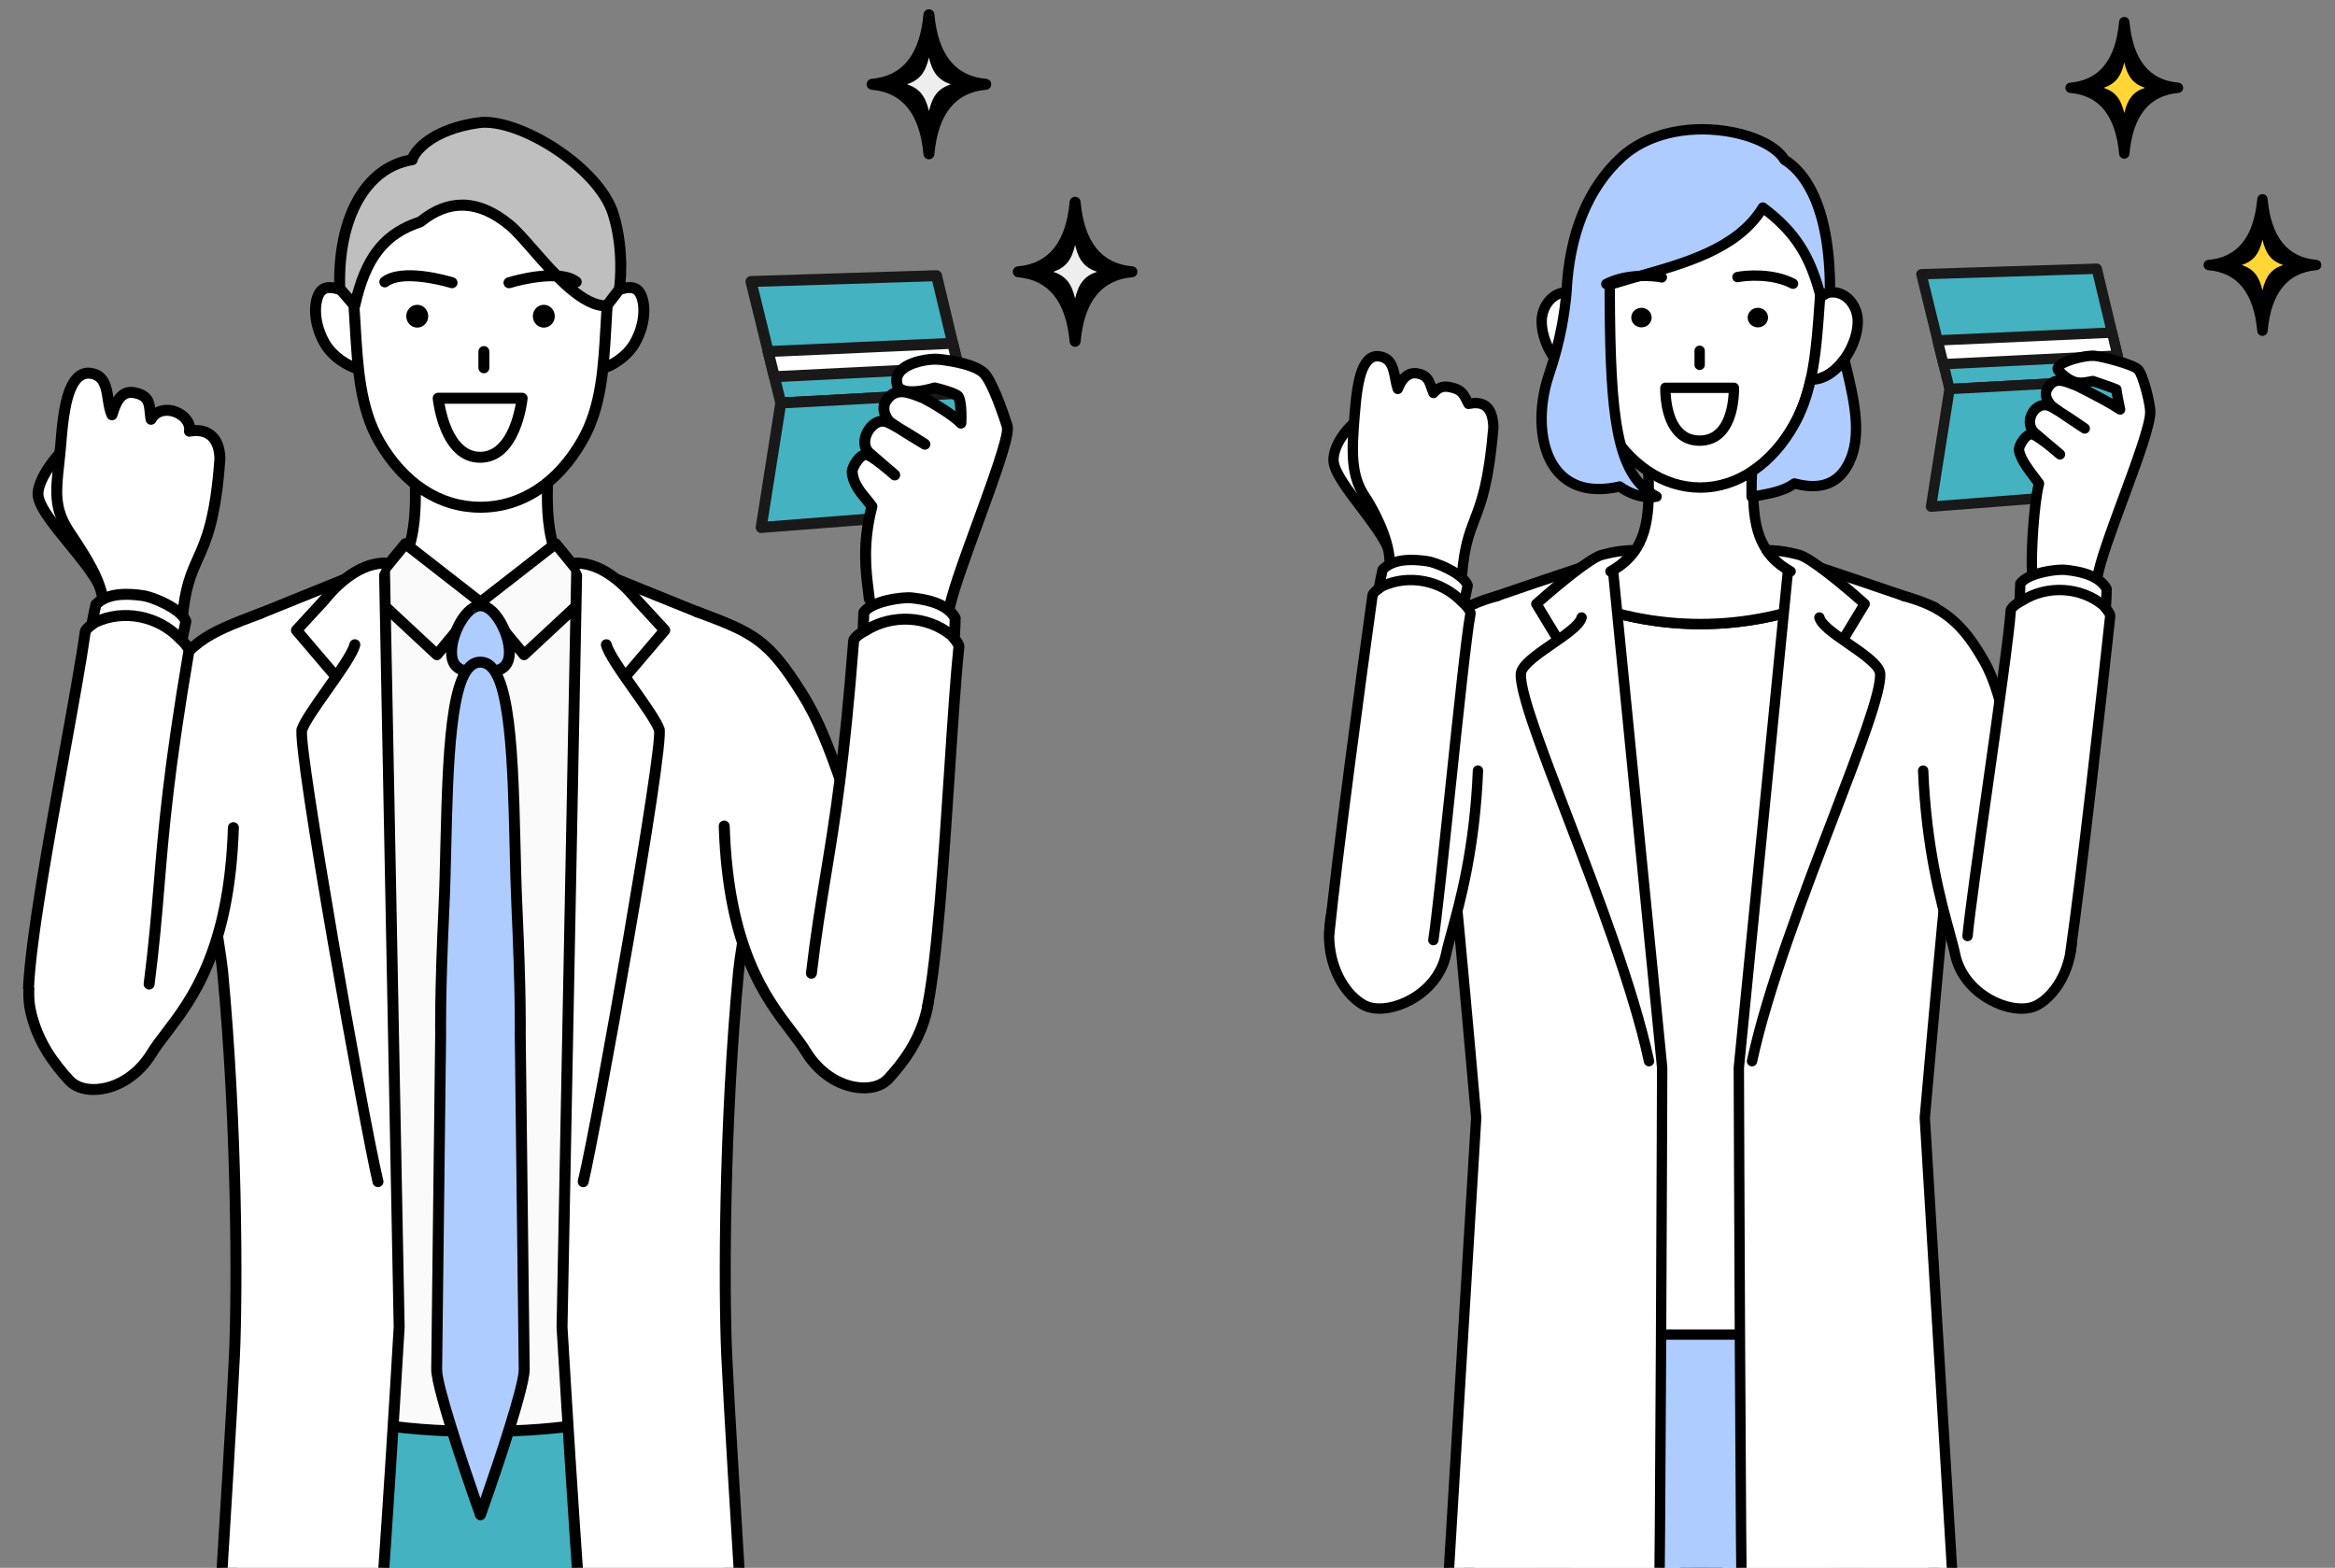 <?xml version="1.0" encoding="UTF-8"?>
<svg id="object" xmlns="http://www.w3.org/2000/svg" version="1.1" viewBox="0 0 1150 772.26">
  <rect x="0" y="0" width="1150" height="772.26" fill="#808080" stroke="none"/>
  <defs>
    <style>
      .cls-1 {
        fill: #44b2c0;
      }

      .cls-1, .cls-2, .cls-3, .cls-4, .cls-5, .cls-6, .cls-7, .cls-8, .cls-9, .cls-10 {
        stroke-width: 0px;
      }

      .cls-2 {
        fill: #eee;
      }

      .cls-3 {
        fill: none;
      }

      .cls-4 {
        fill: #bfbfbf;
      }

      .cls-5 {
        fill: #fafafa;
      }

      .cls-6 {
        fill: #aeccff;
      }

      .cls-7 {
        fill: #191919;
      }

      .cls-8 {
        fill: #000;
      }

      .cls-9 {
        fill: #ffd636;
      }

      .cls-10 {
        fill: #fff;
      }
    </style>
  </defs>
  <g>
    <g>
      <g>
        <g>
          <g>
            <path class="cls-1" d="M950.27,655.13c-7.72,14.19-53.12,28.5-112.55,28.62-59.42-.12-104.81-14.43-112.53-28.62,0,0-1.67,15.44-1.67,18.11,83.36,49.32,85.83,98.1,105.16,105.28h18.08c19.33-7.18,21.8-55.96,105.16-105.28,0-2.67-1.67-18.11-1.67-18.11h.02Z"/>
            <path class="cls-8" d="M846.78,781.47h-18.08c-.35,0-.7-.06-1.03-.18-7.65-2.84-12.66-10.87-19.59-21.99-12.83-20.58-32.23-51.68-86.05-83.52-.9-.53-1.45-1.5-1.45-2.54,0-2.75,1.51-16.83,1.68-18.43.14-1.28,1.09-2.33,2.36-2.58,1.29-.26,2.55.35,3.16,1.48,7.03,12.93,51.07,26.96,109.95,27.08,58.88-.12,102.92-14.15,109.95-27.08.61-1.13,1.89-1.74,3.16-1.48,1.26.25,2.22,1.29,2.36,2.58.17,1.6,1.68,15.68,1.68,18.43,0,1.04-.55,2.01-1.45,2.54-53.82,31.84-73.21,62.94-86.05,83.52-6.93,11.12-11.94,19.15-19.59,21.99-.33.12-.68.18-1.03.18h.02ZM829.26,775.58h16.96c5.55-2.35,10.03-9.55,16.18-19.4,13.02-20.87,32.63-52.31,86.52-84.57-.15-2.13-.49-5.73-.86-9.37-16.15,14-61.34,24.36-110.32,24.45-48.98-.1-94.16-10.45-110.31-24.45-.37,3.64-.71,7.24-.86,9.37,53.89,32.26,73.5,63.7,86.52,84.57,6.14,9.85,10.63,17.05,16.18,19.4h-.01Z"/>
          </g>
          <g>
            <path class="cls-1" d="M923.05,381.07l-3.32-89.32-7.29-2.08,2.13,92c-40.5,7.56-57.95,31-76.83,31.6-18.88-.6-36.33-24.04-76.83-31.6l2.13-92-7.29,2.08-3.32,89.32c-26.9,9.42-32.33,67.29-13.62,83.78,27.41,14.21,60.23.19,98.93,0,38.7.18,71.52,14.2,98.93,0,18.71-16.49,13.28-74.36-13.62-83.78Z"/>
            <path class="cls-8" d="M907.14,474.13c-10.14,0-20.71-1.44-31.57-2.92-12.09-1.65-24.6-3.35-37.85-3.41-13.23.06-25.73,1.76-37.83,3.41-22.49,3.06-43.73,5.95-62.45-3.75-.21-.11-.41-.25-.59-.41-12.09-10.65-13.9-34.46-10.46-52.08,3.52-18.04,11.9-31,23.15-35.94l3.25-87.39c.05-1.27.91-2.38,2.14-2.73l7.29-2.08c.9-.25,1.87-.07,2.61.5s1.17,1.46,1.14,2.4l-2.07,89.51c21.64,4.47,36.65,13.33,48.79,20.5,9.76,5.77,17.48,10.32,25.13,10.57,7.47-.24,15.18-4.8,24.94-10.57,12.14-7.17,27.15-16.03,48.79-20.5l-2.07-89.51c-.02-.94.4-1.83,1.14-2.4s1.71-.76,2.61-.5l7.29,2.08c1.23.35,2.09,1.45,2.14,2.73l3.25,87.39c11.25,4.95,19.63,17.9,23.15,35.94,3.44,17.62,1.63,41.43-10.46,52.08-.18.16-.38.3-.59.41-9.68,5.02-20.03,6.67-30.88,6.67h.01ZM837.72,461.91c13.67.06,26.37,1.79,38.65,3.46,22.33,3.04,41.63,5.67,58.61-2.97,8.53-7.85,12.03-27.22,8.31-46.29-3.26-16.69-11.19-28.74-21.21-32.25-1.14-.4-1.93-1.46-1.97-2.68l-3.24-87.18-1.38-.39,2.03,87.99c.03,1.45-.99,2.7-2.41,2.97-21.95,4.1-37.13,13.06-49.33,20.27-10.08,5.95-18.78,11.09-27.94,11.38-9.35-.29-18.05-5.43-28.13-11.38-12.2-7.21-27.38-16.17-49.33-20.27-1.42-.26-2.44-1.52-2.41-2.97l2.03-87.99-1.38.39-3.24,87.18c-.04,1.21-.83,2.27-1.97,2.68-10.02,3.51-17.95,15.57-21.21,32.26-3.72,19.08-.23,38.44,8.31,46.29,16.97,8.63,36.27,6.01,58.61,2.97,12.28-1.67,24.98-3.4,38.62-3.46h-.02ZM936.67,464.85h.02-.02Z"/>
          </g>
          <g>
            <path class="cls-8" d="M778.84,463.6c-18,0-35.01-8.51-43.66-21.97-12.79-19.9-4.59-45.65,1.4-64.45,2.5-7.84,4.65-14.61,4.65-18.92,0-1.41,1.14-2.55,2.55-2.55s2.55,1.14,2.55,2.55c0,5.1-2.27,12.22-4.89,20.46-5.68,17.83-13.46,42.26-1.97,60.14,7.95,12.37,23.88,20.05,40.79,19.61,15.56-.43,28.51-7.76,35.54-20.13.7-1.23,2.25-1.65,3.48-.96,1.23.7,1.65,2.25.96,3.48-7.93,13.96-22.45,22.24-39.84,22.71-.52.01-1.04.02-1.56.02h0Z"/>
            <path class="cls-8" d="M823.54,313.86c-.46,0-.92-.12-1.34-.38-4.88-3.01-13.54-3.73-23.55-4.57-14.76-1.23-33.12-2.77-49.29-12.46-1.21-.72-1.6-2.29-.88-3.5.73-1.21,2.3-1.6,3.5-.88,15.15,9.08,32.86,10.56,47.09,11.75,10.67.89,19.88,1.66,25.8,5.31,1.2.74,1.57,2.31.83,3.51-.48.78-1.32,1.21-2.17,1.21h0Z"/>
          </g>
          <g>
            <path class="cls-8" d="M896.63,463.6c-.52,0-1.04,0-1.55-.02-17.39-.47-31.91-8.75-39.84-22.71-.7-1.23-.27-2.78.96-3.48,1.22-.69,2.78-.27,3.48.96,7.03,12.37,19.98,19.71,35.54,20.13,16.76.44,32.83-7.24,40.78-19.61,11.49-17.88,3.71-42.31-1.97-60.14-2.63-8.24-4.89-15.36-4.89-20.46,0-1.41,1.14-2.55,2.55-2.55s2.55,1.14,2.55,2.55c0,4.31,2.16,11.07,4.65,18.91,5.99,18.8,14.19,44.55,1.4,64.45-8.65,13.45-25.66,21.97-43.66,21.97h0Z"/>
            <path class="cls-8" d="M851.93,313.86c-.86,0-1.69-.43-2.17-1.21-.74-1.2-.37-2.77.83-3.51,5.92-3.65,15.14-4.42,25.8-5.31,14.23-1.19,31.94-2.67,47.09-11.75,1.21-.73,2.78-.33,3.5.88s.33,2.78-.88,3.5c-16.17,9.69-34.53,11.23-49.29,12.46-10.02.84-18.67,1.56-23.55,4.57-.42.26-.88.38-1.34.38h0Z"/>
          </g>
        </g>
        <g>
          <path class="cls-10" d="M936.98,296.55c-.17-.04-23.93-4.84-24.46-4.95-1.29-.27-2.55-.54-3.78-.82-22.18,11.07-46.72,16.61-71.26,16.61s-48.95-5.52-71.09-16.54c-.79.18-1.58.35-2.4.52-.85.19-25.07,5.14-25.26,5.2,0,0-27.85,80.32-25.18,88.68,11.19,35.01,34.12,86.81,38.34,173.24-.59,46.81-19.38,47.24-26.43,98.89-4.27,31.4-5.05,63.73-2.4,87.89,1.29,11.68,37.79,30.87,72.91,33.08,1.13.08,2.27.13,3.4.17,1.15.04,2.31.06,3.48.06l4.5-.11c1.4-.08,2.78-.17,4.16-.3,9.6-.91,18.68-3.48,26.37-8.26,7.69,4.78,16.77,7.35,26.37,8.26,1.36.13,2.74.23,4.14.3,2.65.13,5.31.15,7.98.06,1.13-.04,2.27-.09,3.4-.17,35.12-2.21,71.63-21.4,72.91-33.08,2.65-24.16,1.87-56.49-2.42-87.89-7.03-51.65-25.82-52.08-26.41-98.89,4.2-86.43,27.15-138.23,38.34-173.24,2.74-8.58-25.22-88.7-25.22-88.7h.01Z"/>
          <path class="cls-8" d="M873.05,781.12c-1.6,0-3.2-.04-4.78-.12-1.45-.08-2.87-.18-4.26-.31-10-.95-18.78-3.58-26.12-7.82-7.34,4.25-16.12,6.88-26.13,7.82-1.41.14-2.83.23-4.26.31l-4.57.12c-1.23,0-2.45-.02-3.63-.06-1.16-.04-2.33-.1-3.49-.18-33.59-2.11-73.69-20.95-75.28-35.35-2.73-24.92-1.85-57.18,2.41-88.51,3.38-24.73,9.49-38.07,14.87-49.85,6.03-13.16,11.23-24.53,11.53-48.73-3.52-71.96-19.97-119.39-31.99-154.03-2.27-6.54-4.41-12.72-6.23-18.4-2.78-8.72,20.5-76.74,25.2-90.29.27-.77.89-1.37,1.68-1.61q.19-.06,13.62-2.82c5.82-1.19,11.41-2.34,11.81-2.43.83-.18,1.62-.35,2.4-.52.57-.13,1.16-.06,1.69.21,21.4,10.64,45.59,16.27,69.96,16.27s48.71-5.65,70.12-16.34c.53-.26,1.12-.34,1.7-.21,1.21.27,2.45.54,3.73.81.34.07,7.77,1.57,14.34,2.9,5.31,1.08,10.08,2.04,10.15,2.06.86.19,1.56.82,1.85,1.65,4.72,13.51,28.1,81.37,25.24,90.31-1.82,5.69-3.97,11.87-6.24,18.42-12.02,34.63-28.48,82.06-31.98,154.16.3,24.04,5.51,35.4,11.53,48.56,5.39,11.78,11.49,25.12,14.86,49.86,4.28,31.28,5.16,63.54,2.43,88.51-1.59,14.41-41.69,33.24-75.29,35.35-1.15.08-2.32.13-3.48.17-1.13.04-2.27.06-3.41.06l.02.03ZM837.89,767.34c.47,0,.93.13,1.35.38,6.93,4.3,15.43,6.96,25.26,7.89,1.33.13,2.68.22,4.04.3,2.54.13,5.16.15,7.75.05,1.11-.04,2.22-.09,3.32-.16,34.21-2.15,69.47-21.06,70.55-30.82,2.65-24.2,1.75-56.83-2.41-87.26-3.27-23.98-8.95-36.41-14.44-48.42-6-13.12-11.67-25.51-11.99-50.78,3.54-72.99,20.14-120.82,32.26-155.74,2.26-6.52,4.4-12.68,6.2-18.3,1.48-4.95-11.33-47.2-24.72-85.71-1.8-.36-5.12-1.03-8.68-1.76-6.61-1.34-14.09-2.85-14.38-2.91-.99-.2-1.96-.42-2.92-.63-21.91,10.78-46.64,16.47-71.59,16.47s-49.52-5.67-71.42-16.41c-.51.11-1.02.22-1.55.34-.38.08-6.01,1.24-11.87,2.44-4.57.94-9.61,1.97-11.98,2.46-13.31,38.52-26.09,80.78-24.68,85.71,1.79,5.62,3.93,11.77,6.19,18.28,12.12,34.93,28.71,82.76,32.27,155.61-.31,25.43-5.99,37.82-11.99,50.94-5.5,12.01-11.18,24.43-14.46,48.41-4.15,30.47-5.04,63.09-2.39,87.26,1.07,9.75,36.33,28.66,70.54,30.81,1.12.08,2.22.13,3.32.17,1.13.04,2.25.06,3.4.06l4.43-.11c1.29-.07,2.63-.16,3.98-.29,9.85-.93,18.34-3.58,25.27-7.89.41-.26.88-.38,1.35-.38h-.01Z"/>
        </g>
        <g>
          <path class="cls-10" d="M908.74,290.78c-14.72-3.31-24.85-7.26-31.73-12.53-13.67-10.47-14.48-26.09-13.02-51.99-7.6,2.55-44.95,2.55-52.52,0,1.49,26.24.62,41.93-13.57,52.38-6.92,5.11-17,8.96-31.51,12.2,22.15,11.02,46.62,16.54,71.09,16.54s49.08-5.53,71.26-16.61h0Z"/>
          <path class="cls-8" d="M837.48,309.94c-25.15,0-50.13-5.81-72.23-16.81-.97-.48-1.53-1.52-1.4-2.59s.92-1.95,1.98-2.18c14.3-3.19,24.01-6.93,30.55-11.76,12.64-9.31,14.09-23.01,12.54-50.19-.05-.85.33-1.66,1-2.17s1.56-.66,2.36-.39c7.12,2.4,43.73,2.4,50.89,0,.8-.27,1.68-.13,2.36.39.67.51,1.05,1.33,1,2.17-1.51,26.92-.14,40.5,12.03,49.82,6.48,4.97,16.25,8.8,30.73,12.06,1.05.24,1.84,1.11,1.97,2.18.13,1.07-.43,2.11-1.39,2.59-22.11,11.04-47.15,16.88-72.4,16.88h.01ZM774.04,291.61c19.73,8.67,41.52,13.22,63.44,13.22s43.88-4.58,63.65-13.3c-11.47-3.07-19.73-6.71-25.66-11.26-14.48-11.1-15.34-28.12-14.2-50.81-10.85,1.69-36.22,1.69-47.06,0,1.17,22.95.27,40.15-14.79,51.24-5.95,4.39-14.12,7.92-25.37,10.91h-.01Z"/>
        </g>
      </g>
      <g>
        <path class="cls-6" d="M951.83,777.36c2.63-24.16,5.33-88.59.94-119.99h-229.8c-4.37,31.4-1.67,95.83.96,119.99,0,0,24.71,6.95,113.95,6.95s113.95-6.95,113.95-6.95h0Z"/>
        <path class="cls-8" d="M723.92,779.91c-1.28,0-2.39-.97-2.53-2.28-2.64-24.28-5.36-88.86-.95-120.61.18-1.26,1.25-2.2,2.53-2.2h229.8c1.27,0,2.35.94,2.53,2.2,4.43,31.74,1.71,96.32-.93,120.61-.15,1.4-1.43,2.42-2.81,2.26-1.4-.15-2.41-1.41-2.26-2.81,2.56-23.52,5.2-85.12,1.24-117.16h-225.32c-3.95,32.05-1.3,93.64,1.26,117.16.15,1.4-.86,2.66-2.26,2.81-.09.01-.19.02-.28.02h-.02Z"/>
        <path class="cls-8" d="M837.88,786.86c-3.27,0-6.42-.01-9.45-.04-1.41-.01-2.54-1.16-2.53-2.58.01-1.4,1.15-2.53,2.55-2.53h.02c6.04.06,12.75.06,18.8,0h.02c1.4,0,2.54,1.13,2.55,2.53.01,1.41-1.12,2.56-2.53,2.58-3.04.03-6.17.04-9.44.04h.01Z"/>
      </g>
      <g>
        <g>
          <path class="cls-10" d="M965.21,375.91l-13.61-77.4c-10.28-4.05-70.35-24.01-70.35-24.01l-24.85,251.38s.86,259.2,1.72,278.15c.68,15.03,3.93,38.72,3.93,38.72,1.51,6.77,6.02,33.12,9.41,42.95,4.49,13.04,95.53-15.94,95.2-24.04-.33-8.1-18.67-311.09-18.67-311.09,0,0,14.52-166.4,17.23-174.66h-.01Z"/>
          <path class="cls-8" d="M881.22,891.57c-9.07,0-11.37-2.66-12.19-5.04-2.53-7.35-5.65-23.54-7.71-34.25-.74-3.85-1.38-7.18-1.78-8.97-.02-.07-.03-.14-.04-.21-.03-.24-3.27-23.98-3.95-38.95-.85-18.79-1.69-267.68-1.72-278.26,0-.09,0-.17.01-.26l24.85-251.38c.08-.77.5-1.47,1.15-1.89s1.46-.52,2.19-.28c2.46.82,60.26,20.03,70.48,24.06.06.02.13.05.19.08l1.62.8c1.26.62,1.79,2.15,1.16,3.42-.62,1.26-2.15,1.79-3.42,1.16l-1.52-.75c-9-3.53-54.81-18.82-67.09-22.92l-24.52,248.08c.02,7.02.87,259.4,1.71,277.92.65,14.24,3.66,36.67,3.89,38.38.41,1.88,1.02,5.03,1.79,9.01,2.03,10.57,5.11,26.55,7.52,33.55.13.39,1.28,1.21,4.66,1.5,20.62,1.73,81.23-18.69,85.57-24.96-.69-14.04-18.47-307.68-18.65-310.68v-.38c1.49-17.06,14.62-166.93,17.34-175.23.44-1.34,1.88-2.06,3.22-1.63,1.34.44,2.07,1.88,1.63,3.22-1.92,5.85-11.27,107.13-17.09,173.9.9,14.84,18.34,302.96,18.66,310.95.08,1.9.24,5.86-25.21,15.23-14.58,5.37-31.94,10.27-45.32,12.79-7.61,1.43-13.25,2-17.45,2h.02Z"/>
          <g>
            <path class="cls-10" d="M870.06,271.01c.3.42.59.83.91,1.23,1.64,2.17,3.65,4.18,6.05,6.01,1.47,1.13,3.09,2.2,4.88,3.21l24.55,35.67,11.92-19.66s-24.65-22.11-32.19-24.14c-6.44-1.74-11.53-2.32-16.12-2.32h0Z"/>
            <path class="cls-8" d="M906.45,319.69c-.45,0-.91-.12-1.32-.37-1.21-.73-1.59-2.3-.86-3.51l10.82-17.85c-9.55-8.44-24.78-20.88-29.57-22.17-3.45-.93-6.61-1.55-9.67-1.9.85.81,1.75,1.59,2.71,2.33,1.37,1.05,2.91,2.07,4.59,3.02,1.23.69,1.66,2.25.96,3.48-.7,1.23-2.25,1.66-3.48.96-1.88-1.07-3.63-2.22-5.18-3.41-2.54-1.94-4.74-4.13-6.53-6.49-.21-.26-.45-.59-.69-.93l-.24-.34c-.57-.78-.65-1.8-.21-2.66.44-.86,1.31-1.4,2.27-1.4,5.34,0,10.67.77,16.78,2.41,7.91,2.13,30.67,22.4,33.24,24.71.91.82,1.12,2.17.48,3.22l-11.92,19.66c-.48.79-1.32,1.23-2.18,1.23h0Z"/>
          </g>
          <g>
            <path class="cls-10" d="M896.07,304.17l-33.18,218.53c14.19-66.13,63.84-170.46,63.12-190.61-.29-8.2-27.99-20.14-29.94-27.93h0Z"/>
            <path class="cls-8" d="M862.89,525.25c-.18,0-.36-.02-.54-.06-1.38-.3-2.26-1.65-1.96-3.03,7.63-35.56,25.67-82.66,40.17-120.52,12.46-32.52,23.21-60.61,22.9-69.47-.11-3.04-8.38-8.75-14.42-12.92-7.67-5.29-14.29-9.87-15.44-14.48-.34-1.37.49-2.75,1.86-3.09,1.36-.34,2.75.49,3.09,1.86.69,2.75,7.73,7.61,13.39,11.52,8.81,6.08,16.42,11.34,16.62,16.94.35,9.89-10.06,37.07-23.23,71.47-14.43,37.69-32.4,84.59-39.94,119.76-.26,1.2-1.32,2.02-2.49,2.02h-.01Z"/>
          </g>
        </g>
        <g>
          <path class="cls-10" d="M723.43,298.51l-13.61,77.4c2.71,8.26,17.23,174.66,17.23,174.66,0,0-18.34,302.99-18.67,311.09-.33,8.1,90.72,37.08,95.2,24.04,3.38-9.83,7.9-36.17,9.41-42.95,0,0,3.25-23.69,3.93-38.72.86-18.95,1.72-278.15,1.72-278.15l-24.85-251.38s-60.07,19.96-70.35,24.01h-.01Z"/>
          <path class="cls-8" d="M793.8,891.57c-4.19,0-9.83-.57-17.44-2-13.38-2.52-30.75-7.42-45.33-12.79-25.45-9.37-25.29-13.33-25.21-15.23.32-8,17.76-296.11,18.66-310.95-5.83-66.77-15.17-168.04-17.09-173.9-.44-1.34.29-2.78,1.63-3.22,1.34-.43,2.78.29,3.22,1.63,2.72,8.3,15.85,158.17,17.34,175.23.01.13.01.25,0,.38-.18,3-17.96,296.65-18.65,310.68,4.34,6.27,64.95,26.69,85.57,24.96,3.38-.29,4.52-1.11,4.66-1.5,2.41-7.01,5.49-23.01,7.52-33.59.76-3.96,1.37-7.11,1.78-8.98.23-1.7,3.25-24.14,3.9-38.38.84-18.52,1.69-270.9,1.71-277.92l-24.52-248.08c-12.28,4.09-58.08,19.39-67.09,22.92l-1.52.75c-1.26.63-2.8.1-3.42-1.16s-.1-2.79,1.16-3.42l1.62-.8c.06-.03.13-.06.19-.08,10.23-4.03,68.03-23.24,70.48-24.06.73-.24,1.54-.14,2.2.28.65.42,1.07,1.12,1.15,1.89l24.85,251.38c0,.09.01.17.01.26-.04,10.59-.87,259.47-1.72,278.26-.68,14.97-3.92,38.71-3.95,38.95-.01.07-.02.14-.04.21-.4,1.79-1.04,5.1-1.77,8.94-2.06,10.72-5.18,26.93-7.71,34.28-.82,2.37-3.12,5.04-12.19,5.04v.02Z"/>
          <g>
            <path class="cls-10" d="M756.65,297.48l11.92,19.66,24.55-35.67c1.79-1.01,3.41-2.08,4.88-3.21,2.4-1.83,4.4-3.84,6.05-6.01.32-.4.61-.81.91-1.23-4.59,0-9.68.59-16.12,2.32-7.54,2.03-32.19,24.14-32.19,24.14h0Z"/>
            <path class="cls-8" d="M768.58,319.69c-.86,0-1.7-.44-2.18-1.23l-11.92-19.66c-.64-1.05-.44-2.4.48-3.22,2.57-2.3,25.33-22.58,33.24-24.71,6.11-1.64,11.44-2.41,16.78-2.41.96,0,1.84.54,2.27,1.4.44.86.35,1.88-.21,2.66l-.23.32c-.25.34-.49.68-.75,1.01-1.74,2.3-3.94,4.49-6.48,6.43-1.54,1.18-3.28,2.33-5.17,3.4-1.23.7-2.78.27-3.48-.96-.69-1.23-.26-2.78.96-3.48,1.68-.95,3.23-1.97,4.58-3.01.97-.74,1.88-1.52,2.72-2.33-3.05.35-6.22.97-9.67,1.9-4.79,1.29-20.02,13.73-29.57,22.17l10.82,17.85c.73,1.21.35,2.77-.86,3.51-.41.25-.87.37-1.32.37h-.01Z"/>
          </g>
          <g>
            <path class="cls-10" d="M749.02,332.09c-.72,20.15,48.93,124.47,63.12,190.61l-33.18-218.53c-1.95,7.78-29.65,19.73-29.94,27.93h0Z"/>
            <path class="cls-8" d="M812.14,525.25c-1.18,0-2.24-.82-2.49-2.02-7.55-35.17-25.51-82.07-39.94-119.75-13.18-34.41-23.59-61.59-23.24-71.48.2-5.6,7.81-10.86,16.62-16.94,5.66-3.91,12.7-8.77,13.39-11.52.34-1.37,1.73-2.2,3.09-1.86,1.37.34,2.2,1.73,1.86,3.09-1.15,4.62-7.78,9.19-15.44,14.48-6.04,4.17-14.31,9.88-14.42,12.92-.32,8.86,10.44,36.95,22.9,69.47,14.5,37.85,32.54,84.95,40.17,120.51.3,1.38-.58,2.73-1.96,3.03-.18.04-.36.06-.54.06h0Z"/>
          </g>
        </g>
      </g>
    </g>
    <g>
      <g>
        <g>
          <g>
            <path class="cls-10" d="M892.7,149.42c9.27-11.46,22.25-3.12,22.25,8.97s-10.5,28.61-22.56,28.61.3-37.57.3-37.57h.01Z"/>
            <path class="cls-8" d="M892.4,189.55c-2.35,0-4.31-.99-5.66-2.85-5.88-8.13,1.91-33.14,3.54-38.07.1-.29.25-.57.44-.81,4.49-5.55,10.57-7.66,16.24-5.65,6.21,2.2,10.55,8.87,10.55,16.23,0,13.73-11.82,31.16-25.11,31.16h0ZM894.98,150.67c-3.64,11.26-7.26,28.66-4.1,33.03.39.53.81.74,1.52.74,10.11,0,20.01-14.92,20.01-26.05,0-5.23-2.94-9.92-7.15-11.41-3.55-1.26-7.18.06-10.28,3.7h0Z"/>
          </g>
          <g>
            <path class="cls-10" d="M781.53,149.42c-9.27-11.46-22.25-3.12-22.25,8.97s10.5,28.61,22.56,28.61-.3-37.57-.3-37.57h-.01Z"/>
            <path class="cls-8" d="M781.83,189.55c-13.29,0-25.11-17.42-25.11-31.16,0-7.36,4.34-14.03,10.54-16.23,5.68-2.01,11.75.1,16.24,5.65.19.24.34.51.44.81,1.62,4.93,9.42,29.94,3.54,38.07-1.35,1.87-3.31,2.85-5.66,2.85h.01ZM771.6,146.51c-.88,0-1.76.15-2.63.46-4.21,1.49-7.15,6.18-7.15,11.41,0,11.14,9.89,26.05,20.01,26.05.71,0,1.13-.21,1.52-.74,3.16-4.37-.46-21.77-4.1-33.03-2.33-2.74-4.97-4.16-7.65-4.16h0Z"/>
          </g>
        </g>
        <g>
          <path class="cls-10" d="M883.63,209.13c-10.22,18.36-26.89,31.03-46.2,31.03s-35.58-12.39-45.82-30.42c-10.78-19.07-11.47-43.86-13.4-68.16,0,0,5.18-53.15,57.78-53.15s60.75,53.15,60.75,53.15c-1.94,26.39-2.53,48.58-13.11,67.56h0Z"/>
          <path class="cls-8" d="M837.42,242.7c-19.08,0-36.59-11.56-48.03-31.71-9.89-17.5-11.53-39.77-13.12-61.31-.19-2.64-.39-5.28-.6-7.91-.01-.15-.01-.3,0-.45.05-.55,6.03-55.46,60.32-55.46s63.18,54.76,63.27,55.32c.03.19.04.38.02.57-.18,2.45-.35,4.87-.52,7.25-1.63,23.42-3.04,43.65-12.91,61.36-11.27,20.25-29.38,32.34-48.43,32.34h0ZM780.77,141.6c.2,2.57.39,5.14.58,7.7,1.62,21.94,3.15,42.67,12.47,59.17,10.51,18.51,26.4,29.13,43.59,29.13s33.62-11.11,43.97-29.71h0c9.32-16.72,10.69-36.42,12.28-59.24.16-2.29.32-4.61.49-6.97-.76-4.46-9.83-50.71-58.18-50.71s-54.77,46.55-55.22,50.63h.02Z"/>
        </g>
      </g>
      <g>
        <g>
          <path class="cls-6" d="M910.66,227.86c-4.71,9.7-12.95,14.01-26.88,10.28-5.58,4.05-13.29,5.2-20.27,6.43-.28.04-.57.08-.85.11-.08-3.82,0-7.96.19-12.42,8.34-5.5,15.44-13.54,20.78-23.14.38-.7.76-1.4,1.12-2.1.19-.34.36-.68.51-1.02.3-.59.57-1.17.85-1.76.53-1.15,1.02-2.33,1.49-3.5.28-.72.55-1.42.81-2.14.08-.17.13-.34.19-.51.3-.83.59-1.68.85-2.53.26-.78.49-1.55.72-2.34.49-1.66.95-3.36,1.34-5.09.09-.4.19-.81.28-1.21.19.02.4.06.6.06,6.09,0,11.78-4.22,15.92-9.92,5.37,21.23,8.68,37.87,2.34,50.8h.01Z"/>
          <path class="cls-8" d="M862.66,247.23c-.61,0-1.2-.22-1.66-.62-.55-.47-.88-1.16-.89-1.89-.07-3.71-.01-7.82.19-12.58.04-.82.46-1.57,1.14-2.02,7.85-5.18,14.74-12.87,19.95-22.25.38-.7.74-1.36,1.08-2.03.19-.34.32-.62.45-.89.25-.49.42-.85.59-1.21l.3-.63c.49-1.07.97-2.2,1.42-3.34.27-.68.53-1.36.78-2.06.11-.25.13-.35.17-.44.31-.85.58-1.66.83-2.48.27-.8.49-1.54.7-2.28.5-1.68.94-3.34,1.31-4.97l.29-1.22c.3-1.24,1.44-2.08,2.73-1.95.02,0,.23.03.25.03h.03c4.81,0,9.84-3.23,13.92-8.86.58-.8,1.57-1.2,2.55-1.01.97.19,1.75.92,1.99,1.88,5.38,21.28,8.96,38.66,2.17,52.54-5.44,11.2-15.09,15.21-28.69,11.92-5.59,3.62-12.73,4.86-19.08,5.97l-2.19.35c-.11,0-.22.02-.34.02v.02ZM865.35,233.65c-.11,2.91-.17,5.57-.16,8.03,6.21-1.09,12.54-2.3,17.09-5.61.62-.45,1.41-.6,2.16-.4,11.83,3.16,19.43.32,23.93-8.93h0c5.55-11.33,3.09-26.16-1.32-44.22-4.03,4.09-8.64,6.53-13.23,6.95-.36,1.47-.76,2.98-1.21,4.48-.23.81-.47,1.63-.75,2.45-.25.82-.55,1.7-.86,2.57-.06.19-.15.43-.26.68-.21.58-.48,1.29-.77,2.03-.5,1.23-1,2.44-1.55,3.63l-.3.63c-.19.41-.39.82-.6,1.23-.12.27-.32.68-.54,1.08-.32.63-.7,1.33-1.08,2.02-5.4,9.73-12.48,17.76-20.55,23.37h0Z"/>
        </g>
        <g>
          <path class="cls-6" d="M878.91,78.71c-8.93-15.03-55.69-23.95-80.35-1.27-20,18.4-26,44.66-27.06,66.73-.84,9.04-2.62,22.78-8.68,40.55-8.87,26.04-2.73,63.45,34.87,54.91v-.02c5.46,3.94,12.09,6.07,18.22,5-20-10.55-23-38.31-23.1-104.32,24.96-8.11,60.52-13.44,75.4-38.06,17.34,12.93,23.65,25.57,28.61,44.03l4.48-3.06c.08-42.68-13.11-58.91-22.39-64.48h0Z"/>
          <path class="cls-8" d="M812.7,247.44c-5.14,0-10.6-1.77-15.54-5.07-16.86,3.5-26.36-2.33-31.38-7.91-11.32-12.57-10.86-34.45-5.37-50.55,5.95-17.46,7.73-31.17,8.55-39.96,1.42-29.62,10.8-52.66,27.87-68.37,12.56-11.55,32.47-16.63,53.24-13.58,14.4,2.11,26.06,7.78,30.68,14.87,8.91,5.63,23.18,21.63,23.09,66.34,0,.84-.42,1.63-1.11,2.1l-4.48,3.06c-.69.47-1.55.57-2.33.29-.78-.29-1.36-.93-1.58-1.73-4.59-17.07-10.12-28.87-25.5-40.98-13.13,19.08-38.24,26.15-60.49,32.42-4.56,1.29-8.91,2.51-13,3.79.16,65.53,3.57,90.62,21.74,100.2.97.51,1.5,1.58,1.33,2.65-.17,1.08-1.01,1.93-2.08,2.12-1.19.21-2.41.31-3.65.31h.01ZM797.69,237.07c.52,0,1.03.16,1.48.48,2.63,1.89,5.42,3.25,8.2,4.03-15.15-14.61-17.03-45.53-17.12-101.28,0-1.11.71-2.09,1.76-2.43,4.7-1.53,9.68-2.93,14.96-4.42,22.25-6.27,47.46-13.37,59.05-32.54.37-.62.99-1.05,1.69-1.18.71-.14,1.44.03,2.01.46,17,12.68,23.72,25.2,28.59,41.96l.42-.29c-.21-43.64-14.83-57.15-21.15-60.94-.36-.22-.67-.52-.88-.89-3.49-5.88-14.49-11.09-27.38-12.98-19.28-2.82-37.61,1.77-49.05,12.29-16.05,14.77-24.88,36.63-26.24,64.97-.85,9.17-2.69,23.28-8.81,41.25-4.84,14.21-5.55,34.51,4.33,45.49,6.09,6.77,15.28,8.84,27.29,6.17.27-.09.55-.14.83-.14h.02ZM901.3,143.19h.02-.02Z"/>
        </g>
      </g>
      <g>
        <path class="cls-8" d="M837.09,219.59c-4.87,0-8.95-1.68-12.15-5-7.76-8.05-7.28-23.02-7.26-23.66.05-1.37,1.18-2.46,2.55-2.46h33.72c1.37,0,2.5,1.09,2.55,2.46.02.63.49,15.6-7.26,23.66-3.2,3.32-7.28,5-12.15,5h0ZM822.82,193.58c.2,4.18,1.19,12.69,5.8,17.48,2.23,2.31,4.99,3.43,8.46,3.43s6.24-1.12,8.46-3.43c4.61-4.78,5.6-13.29,5.81-17.48h-28.54,0Z"/>
        <path class="cls-8" d="M837.09,182.25c-1.41,0-2.55-1.14-2.55-2.55v-6.91c0-1.41,1.14-2.55,2.55-2.55s2.55,1.14,2.55,2.55v6.91c0,1.41-1.14,2.55-2.55,2.55Z"/>
        <g>
          <path class="cls-8" d="M870.78,156.43c0,2.66-2.25,4.82-5.02,4.82s-5.02-2.16-5.02-4.82,2.25-4.82,5.02-4.82,5.02,2.16,5.02,4.82Z"/>
          <path class="cls-8" d="M803.4,156.43c0,2.66,2.25,4.82,5.02,4.82s5.02-2.16,5.02-4.82-2.25-4.82-5.02-4.82-5.02,2.16-5.02,4.82Z"/>
        </g>
        <g>
          <path class="cls-8" d="M883.08,142.29c-.4,0-.8-.09-1.18-.29-9.37-4.91-21.98-3.8-25.66-3.03-1.38.29-2.73-.59-3.02-1.97-.29-1.38.59-2.73,1.97-3.02,4.44-.93,18.32-2.13,29.07,3.5,1.25.65,1.73,2.2,1.08,3.44-.46.87-1.34,1.37-2.26,1.37Z"/>
          <path class="cls-8" d="M791.11,142.44c-.92,0-1.81-.5-2.26-1.37-.65-1.25-.17-2.79,1.08-3.44,10.75-5.62,24.63-4.43,29.07-3.5,1.38.29,2.26,1.64,1.97,3.02-.29,1.38-1.65,2.26-3.02,1.97-3.67-.77-16.28-1.88-25.65,3.03-.38.2-.78.29-1.18.29h0Z"/>
        </g>
      </g>
    </g>
    <g>
      <g>
        <path class="cls-10" d="M697.83,325.74c-9.86,17.42-11.07,41.4-19.96,64.45-4.65,12.05-24.41,49.11-23.24,72.88.77,15.73,8.89,27.47,16.94,31.91,11.42,6.3,36.38-4.44,40.58-24.82,2.76-13.39,13.79-41.76,15.76-90.61l9.64-86c-18.38,4.88-28.46,12.29-39.72,32.18h0Z"/>
        <path class="cls-8" d="M679.48,499.35c-3.43,0-6.56-.71-9.14-2.13-8.48-4.68-17.42-17.01-18.26-34.02-.96-19.52,11.55-47.27,19.02-63.85,1.86-4.12,3.46-7.68,4.39-10.07,3.82-9.9,6.2-20,8.51-29.77,3.02-12.8,5.87-24.89,11.61-35.02,11.17-19.74,21.59-28.16,41.28-33.39,1.37-.36,2.76.45,3.12,1.81s-.45,2.76-1.81,3.12c-18.37,4.87-27.64,12.4-38.15,30.97-5.37,9.5-8.15,21.24-11.08,33.68-2.34,9.93-4.77,20.21-8.71,30.43-.98,2.53-2.53,5.97-4.5,10.33-7.28,16.16-19.48,43.21-18.58,61.5.74,15.04,8.38,25.8,15.62,29.8,4.35,2.4,11.42,1.88,18.46-1.36,9.63-4.44,16.5-12.56,18.39-21.74.63-3.04,1.62-6.68,2.89-11.28,4.23-15.39,11.3-41.14,12.82-78.91.06-1.41,1.3-2.51,2.65-2.45,1.41.06,2.5,1.24,2.45,2.65-1.55,38.35-8.71,64.46-13,80.06-1.24,4.52-2.22,8.09-2.81,10.96-2.21,10.76-10.16,20.23-21.25,25.34-4.79,2.21-9.59,3.33-13.91,3.33h-.01Z"/>
      </g>
      <g>
        <g>
          <path class="cls-10" d="M670.28,205.47c-8.16,6.03-13.68,14.69-13.54,21.28.2,9.57,20.45,29.22,26.71,42.88l10.83-37.08c-2.61-7.8-14.3-8.9-18.24-8.19l3.33-5.63s18.45.31,18.36-8.39c-.04-3.97-23.83-7.54-27.44-4.87h-.01Z"/>
          <path class="cls-8" d="M683.46,272.18c-.97,0-1.89-.55-2.32-1.49-2.59-5.65-7.84-12.58-12.92-19.29-7.45-9.84-13.89-18.33-14.02-24.6-.16-7.44,5.7-16.84,14.57-23.39,4.39-3.24,22.36-.25,27.95,2.53.88.44,3.54,1.76,3.56,4.36.02,2.23-.83,4.27-2.47,5.9-4.3,4.28-13.3,4.96-16.98,5.06l-.26.45c5.76.46,13.75,2.85,16.14,10.02.45,1.34-.28,2.78-1.61,3.23-1.33.44-2.78-.28-3.23-1.61-2.02-6.04-11.94-7.11-15.37-6.49-.98.17-1.98-.24-2.54-1.06-.57-.82-.61-1.9-.1-2.75l3.32-5.63c.47-.79,1.29-1.29,2.24-1.25,4.24.07,12.05-.85,14.81-3.59.53-.52.83-1.08.92-1.71-3.14-2.44-20.41-4.98-23.39-3.33-7.44,5.49-12.58,13.38-12.46,19.14.1,4.61,6.94,13.65,12.99,21.62,5.25,6.93,10.67,14.09,13.5,20.25.59,1.28.02,2.8-1.26,3.38-.35.16-.71.23-1.06.23v.02Z"/>
        </g>
        <g>
          <path class="cls-10" d="M723.23,198.92c-2.24-4.6-3.07-6.6-7.45-7.83-3.94-1.11-6.65-1.14-9.79,2.47-2.1-5.58-2.32-8.5-7.72-9.6-5.57-1.13-8.42,3.96-9.83,7.59-2.14-6.03-1.03-14.66-8.9-16.01-9.97-1.7-11.41,17.4-12.37,29.22-1.49,18.16-1.81,29.59,5.09,39.77,4.09,6.03,11.67,20.52,12.14,31.28l35.61,7.89c2.66-32.52,11.41-23.85,15.51-73.21-.24-12.29-7.01-12.65-12.29-11.57h0Z"/>
          <path class="cls-8" d="M720.01,286.26h-.21c-1.4-.12-2.45-1.35-2.34-2.75,1.22-14.95,3.76-21.56,6.44-28.56,3.2-8.33,6.82-17.77,9.06-44.52-.1-4.1-1.02-6.96-2.66-8.28-1.38-1.1-3.52-1.34-6.57-.72-1.14.23-2.29-.34-2.8-1.38l-.23-.48c-2.01-4.15-2.49-5.13-5.61-6.01-3.44-.97-4.96-.86-7.18,1.69-.59.68-1.5.99-2.38.83s-1.62-.77-1.94-1.61c-.3-.8-.56-1.54-.81-2.23-1.42-4.03-1.81-5.11-5.03-5.76-1.06-.21-4.27-.86-6.95,6.01-.38.98-1.33,1.63-2.38,1.63h-.04c-1.07-.02-2.01-.69-2.37-1.7-.63-1.79-1-3.7-1.35-5.55-.98-5.18-1.73-8.14-5.58-8.8-1.16-.2-2.09.02-2.95.69-4.6,3.57-5.73,17.46-6.41,25.76l-.04.46c-1.42,17.35-1.82,28.57,4.66,38.13,3.32,4.89,12.04,20.28,12.58,32.6.06,1.41-1.03,2.6-2.44,2.66-1.42.07-2.6-1.03-2.66-2.44-.43-9.89-7.41-23.63-11.7-29.96-7.42-10.94-7.04-22.94-5.53-41.41l.04-.46c.84-10.31,2-24.44,8.37-29.38,1.98-1.54,4.38-2.13,6.94-1.69,6.97,1.19,8.53,6.79,9.51,11.71,3.28-3.69,7-3.74,9.3-3.27,5.45,1.11,6.98,4.01,8.36,7.77,3.29-1.99,6.49-1.39,9.33-.59,4.81,1.35,6.41,3.81,8.22,7.47,3.67-.42,6.56.26,8.8,2.05,2.92,2.34,4.46,6.47,4.57,12.29v.26c-2.3,27.58-6.06,37.4-9.39,46.06-2.66,6.94-4.96,12.93-6.12,27.15-.11,1.33-1.23,2.34-2.54,2.34h.03Z"/>
        </g>
      </g>
      <g>
        <g>
          <path class="cls-10" d="M702.81,276.41c-3.96-.51-15.8-2.28-21.86,4.17,0,0-1.72,7.16-2.08,11.09l41.48,8.49c.55-2.56,2.48-11.78,2.48-11.78-2.29-5.96-15.69-11.41-20.03-11.97h.01Z"/>
          <path class="cls-8" d="M720.35,302.72c-.18,0-.35-.02-.53-.06-1.38-.29-2.26-1.65-1.96-3.03.45-2.09,1.82-8.62,2.31-10.94-2.53-4.46-13.82-9.25-17.68-9.75l-.39-.05c-3.8-.49-13.69-1.78-18.82,2.98-.43,1.86-1.58,7.02-1.85,10.03-.13,1.4-1.38,2.43-2.77,2.31-1.4-.13-2.44-1.37-2.31-2.77.37-4.07,2.07-11.16,2.14-11.46.1-.43.32-.83.62-1.15,6.77-7.2,19.04-5.6,23.66-5l.38.05c4.56.58,19.23,6.16,22.08,13.58.18.46.22.96.12,1.44,0,0-1.94,9.23-2.48,11.79-.26,1.2-1.31,2.02-2.49,2.02h-.03Z"/>
        </g>
        <g>
          <path class="cls-10" d="M720.05,296.44c-10.8-11.32-27.13-13.45-39.49-7.59,0,0-4.37,2.89-4.58,4.34-5.04,36.15-17.38,127.74-21.25,166.27l51.19,3.62c3.57-23.13,14.75-142.16,18.26-160.62.4-2.13-4.14-6.01-4.14-6.01h.01Z"/>
          <path class="cls-8" d="M705.93,465.62c-.13,0-.26-.01-.39-.03-1.39-.21-2.35-1.52-2.13-2.91,1.63-10.59,4.85-41.19,8.26-73.59,3.96-37.63,8.05-76.53,9.97-86.91-.25-.75-1.78-2.54-3.25-3.8-.07-.06-.13-.12-.19-.18-9.38-9.84-24.32-12.75-36.38-7.12-1.41.95-2.9,2.18-3.35,2.76-5.32,38.13-17.43,128.3-21.2,165.87-.14,1.4-1.43,2.42-2.79,2.28-1.4-.14-2.43-1.39-2.28-2.79,3.79-37.74,15.96-128.38,21.26-166.37.09-.64.36-2.59,5.7-6.11.1-.07.2-.12.31-.18,14.02-6.64,31.41-3.34,42.34,8.04,2.12,1.83,5.47,5.27,4.89,8.34-1.87,9.86-5.98,48.92-9.95,86.69-3.41,32.47-6.64,63.13-8.29,73.84-.19,1.26-1.28,2.16-2.52,2.16h-.01ZM721.67,302.27h0Z"/>
        </g>
      </g>
    </g>
    <g>
      <g>
        <path class="cls-10" d="M977.24,325.74c-11.26-19.89-21.34-27.3-39.72-32.18l9.64,86c1.97,48.85,13,77.21,15.76,90.61,4.2,20.38,29.15,31.12,40.58,24.82,8.05-4.44,16.17-16.18,16.94-31.91,1.17-23.77-18.59-60.83-23.24-72.88-8.89-23.05-10.1-47.03-19.96-64.45h0Z"/>
        <path class="cls-8" d="M995.59,499.35c-4.32,0-9.12-1.12-13.91-3.33-11.09-5.11-19.04-14.59-21.25-25.34-.59-2.88-1.57-6.44-2.81-10.96-4.28-15.6-11.45-41.7-13-80.06-.06-1.41,1.04-2.6,2.45-2.65,1.42-.07,2.6,1.04,2.65,2.45,1.52,37.77,8.59,63.52,12.82,78.91,1.26,4.61,2.26,8.24,2.89,11.28,1.89,9.18,8.76,17.3,18.39,21.74,7.03,3.24,14.1,3.76,18.46,1.36,7.24-4,14.88-14.76,15.62-29.8.9-18.29-11.29-45.34-18.58-61.5-1.97-4.36-3.52-7.8-4.5-10.34-3.95-10.23-6.37-20.5-8.71-30.43-2.94-12.44-5.71-24.18-11.08-33.68-10.51-18.57-19.78-26.1-38.15-30.97-1.36-.36-2.17-1.76-1.81-3.12s1.76-2.17,3.12-1.81c19.69,5.23,30.11,13.65,41.28,33.39,5.73,10.13,8.59,22.22,11.61,35.02,2.31,9.77,4.69,19.87,8.51,29.77.92,2.4,2.53,5.96,4.39,10.08,7.47,16.58,19.98,44.33,19.02,63.85-.84,17.01-9.77,29.34-18.26,34.02-2.58,1.43-5.71,2.13-9.14,2.13h-.01Z"/>
      </g>
      <g>
        <g>
          <polygon class="cls-1" points="1045.73 186.97 960.16 191.63 957.16 179.38 954.28 167.66 946.3 135.06 1032.67 132.36 1040.2 163.83 1042.9 175.14 1045.73 186.97"/>
          <path class="cls-7" d="M960.16,194.19c-1.17,0-2.2-.8-2.48-1.94l-13.86-56.57c-.18-.75-.02-1.54.45-2.15s1.18-.98,1.95-1.01l86.38-2.7c1.2-.05,2.28.78,2.56,1.96l13.06,54.61c.18.74.02,1.51-.44,2.12-.45.61-1.15.98-1.91,1.02l-85.57,4.66h-.14ZM949.52,137.51l12.61,51.46,80.4-4.38-11.86-49.62-81.15,2.54Z"/>
        </g>
        <g>
          <polygon class="cls-1" points="1045.74 186.97 960.16 191.63 951.03 249.57 1037.4 242.85 1045.74 186.97"/>
          <path class="cls-7" d="M951.03,252.12c-.71,0-1.39-.3-1.87-.82-.53-.57-.77-1.36-.65-2.13l9.13-57.94c.19-1.19,1.18-2.09,2.38-2.15l85.58-4.66c.76-.02,1.51.26,2.03.83s.75,1.34.64,2.09l-8.34,55.89c-.18,1.18-1.14,2.08-2.33,2.17l-86.37,6.72h-.2ZM962.36,194.07l-8.3,52.71,81.12-6.31,7.58-50.78-80.4,4.38Z"/>
        </g>
        <g>
          <polygon class="cls-10" points="1042.9 175.14 957.16 179.38 954.28 167.66 1040.2 163.83 1042.9 175.14"/>
          <path class="cls-7" d="M957.16,181.93c-1.17,0-2.2-.8-2.48-1.94l-2.88-11.71c-.18-.74-.02-1.53.43-2.14.46-.61,1.17-.99,1.93-1.02l85.92-3.84c1.21-.05,2.31.77,2.6,1.96l2.7,11.31c.18.74.01,1.52-.44,2.12s-1.16.98-1.92,1.02l-85.74,4.24h-.13.01ZM957.5,170.07l1.63,6.65,80.57-3.98-1.5-6.27-80.71,3.6h.01Z"/>
        </g>
      </g>
      <g>
        <path class="cls-10" d="M1010.83,220.66c2.11,1.78,3.74,3.15,3.74,3.15,0,0-1.6-1.4-3.74-3.15Z"/>
        <path class="cls-10" d="M1031.54,175.25c-5.73-.43-21.05,3.94-17.62,7.39,7.74,7.79,11.47,5.92,16.79,5.03,0,0,9.27,3.12,11.62,4.11.16,2.19,1.83,9.91,1.83,9.91-6.01-4.02-17.5-9.76-21.22-11.61-5.7-2.06-10.4-4.99-14.19.66-2.59,3.85-.05,6.95,1.18,8.65.31.43,2.26,1.85,4.72,3.55,5.38,3.35,12.12,8.1,12.12,8.1,0,0-7.13-4.64-12.12-8.1-2.4-1.5-4.53-2.72-5.67-3.11-6.8-2.35-12.73,8.28-6.86,13.4,1.86,1.62,5.76,4.93,8.71,7.42,2.14,1.75,3.74,3.15,3.74,3.15,0,0-1.62-1.37-3.74-3.15-3.61-2.95-8.79-6.9-10.47-6.79-3.13.38-6.23,5.97-5.96,7.91.73,5.2,6.87,12.16,9.85,16.42-2.35,8.63-4.21,35.47-3.33,44.14l32,2.47c2.28-16.17,26.56-70.54,26.1-82.26-.17-4.38-3.54-17.91-5.97-20.52-2.43-2.61-18.08-6.53-21.5-6.79v.02Z"/>
        <path class="cls-10" d="M1014.65,202.95c4.99,3.46,12.12,8.1,12.12,8.1,0,0-6.74-4.75-12.12-8.1Z"/>
        <path class="cls-8" d="M1032.92,287.36c-.12,0-.24,0-.36-.02-1.4-.2-2.37-1.49-2.17-2.88,1.11-7.83,6.87-23.45,12.98-39.99,6.24-16.91,13.32-36.08,13.1-41.81-.18-4.39-3.53-16.99-5.29-18.88-1.76-1.73-16.02-5.7-19.83-5.98-4.07-.3-12.36,2.05-14.88,3.78,5.43,5.2,8.09,4.67,12.05,3.91.57-.11,1.16-.22,1.76-.33.42-.07.84-.03,1.24.1.38.13,9.39,3.16,11.81,4.19.88.37,1.48,1.21,1.55,2.16.11,1.47,1.12,6.52,1.78,9.55.22,1.02-.2,2.06-1.06,2.65-.86.58-1.99.59-2.85,0-3.96-2.64-10.96-6.47-20.81-11.38-.73-.27-1.45-.55-2.15-.82-5.4-2.11-6.98-2.33-8.92.56-1.36,2.03-.52,3.48.93,5.46l.11.16c.47.44,2.02,1.56,4.15,3.04,5.12,3.18,11.19,7.44,12.17,8.13,1.14.8,1.42,2.37.64,3.52-.78,1.15-2.34,1.46-3.51.71-5.82-3.79-9.67-6.39-12.24-8.18-2.24-1.4-4.09-2.45-4.98-2.76-2.19-.76-4.05.86-4.98,2.47-1.16,2-1.41,4.81.62,6.59,1.6,1.39,4.78,4.09,7.52,6.41,1.51,1.22,3.16,2.6,4.94,4.16,1.05.92,1.16,2.52.25,3.58s-2.51,1.19-3.58.29c-.16-.13-1.84-1.55-3.98-3.35-3.66-2.97-7.24-5.55-8.55-5.97-1.25.37-3.43,3.86-3.47,5.08.47,3.31,4.27,8.35,7.05,12.02.88,1.16,1.69,2.24,2.36,3.19.43.62.57,1.4.37,2.13-2.3,8.43-4.07,35.18-3.25,43.21.14,1.4-.88,2.66-2.28,2.8-1.38.13-2.65-.88-2.8-2.28-.86-8.43.75-33.69,3.1-43.87-.48-.66-1.02-1.36-1.57-2.11-3.29-4.35-7.38-9.77-8.04-14.49-.3-2.11,1.14-5.1,2.7-7.12.82-1.07,2.01-2.31,3.49-3.05-1.34-2.96-1.15-6.59.7-9.79,1.64-2.84,4.16-4.63,6.88-5.09-.78-2.1-.98-4.79,1-7.75,1.84-2.74,3.93-3.95,6.08-4.29-.2-.19-.4-.39-.6-.59-1.26-1.27-1.58-2.95-.86-4.5,2.22-4.81,15.69-7.61,20.49-7.23,2.78.21,19.82,3.98,23.18,7.59,3.16,3.39,6.48,17.76,6.65,22.16.27,6.75-6.37,24.74-13.41,43.78-5.74,15.56-11.68,31.64-12.71,38.93-.18,1.27-1.27,2.2-2.52,2.2h0ZM1011.97,197.86l.03.05s-.02-.03-.03-.05ZM1029.44,190.5c4.38,2.25,8.07,4.23,11.05,5.95-.19-1.01-.37-2-.5-2.84-2.43-.91-6.78-2.4-9.48-3.31-.34.06-.68.13-1.01.19-.02,0-.04,0-.06,0Z"/>
      </g>
      <g>
        <g>
          <path class="cls-10" d="M1017.35,280.7c-4.34-.51-18.66,1.53-22.33,6.75,0,0-.36,9.42-.45,12.03l42.3,1.83c.61-3.9.68-11.26.68-11.26-4.31-7.72-16.23-8.88-20.19-9.35h-.01Z"/>
          <path class="cls-8" d="M1036.87,303.87c-.13,0-.26-.01-.4-.03-1.39-.22-2.35-1.52-2.13-2.91.46-2.99.6-8.27.64-10.18-3.83-5.86-13.74-7.02-17.54-7.46l-.39-.05c-3.86-.45-15.98,1.45-19.52,5.16-.09,2.37-.34,9.04-.42,11.18-.05,1.41-1.23,2.43-2.64,2.46-1.41-.05-2.51-1.23-2.46-2.64.09-2.62.45-12.04.45-12.04.02-.49.18-.97.46-1.37,4.57-6.51,20.17-8.35,24.72-7.82l.38.05c4.63.54,16.92,1.97,21.74,10.6.22.39.33.82.32,1.27,0,.31-.08,7.59-.71,11.63-.2,1.26-1.28,2.16-2.52,2.16h.02Z"/>
        </g>
        <g>
          <path class="cls-10" d="M995.76,295.95s-5.35,2.67-5.47,4.83c-1.08,18.76-19.12,136.94-21.27,160.25l50.54,8.91c5.6-38.31,15.86-130.16,19.74-166.45.16-1.46-3.39-5.32-3.39-5.32-10.56-8.68-26.92-10.58-40.15-2.22h0Z"/>
          <path class="cls-8" d="M1019.57,472.49c-.12,0-.25,0-.37-.03-1.39-.2-2.36-1.5-2.16-2.89,5.46-37.33,15.6-127.76,19.69-166.05-.29-.67-1.44-2.23-2.58-3.49-10.33-8.39-25.53-9.19-37.02-1.92-.07.05-.15.09-.22.13-1.74.87-3.65,2.23-4.08,2.9-.65,10.54-6.12,49.26-11.41,86.71-4.56,32.27-8.87,62.75-9.85,73.42-.13,1.4-1.38,2.44-2.78,2.31s-2.44-1.37-2.31-2.78c1-10.79,5.31-41.33,9.88-73.67,5.31-37.6,10.81-76.48,11.38-86.5.18-3.12,4.26-5.64,6.76-6.91,13.36-8.39,31.04-7.38,43.02,2.47.09.08.18.16.26.25,4.32,4.71,4.11,6.67,4.04,7.31-4.08,38.14-14.27,129.04-19.75,166.55-.19,1.27-1.28,2.18-2.52,2.18h.02ZM1036.78,303.65h0ZM992.78,301.21h0Z"/>
        </g>
      </g>
    </g>
    <g>
      <g>
        <path class="cls-9" d="M1072.66,43.25c-23.51,1.99-23.82,3.6-26.45,32.37-2.63-28.77-2.94-30.38-26.45-32.37,23.51-1.99,23.82-3.6,26.45-32.37,2.63,28.77,2.94,30.38,26.45,32.37Z"/>
        <path class="cls-8" d="M1046.22,78.17c-1.32,0-2.42-1.01-2.54-2.32-1.72-18.83-9.76-28.85-24.12-30.06-1.32-.11-2.34-1.22-2.34-2.54s1.02-2.43,2.34-2.54c14.36-1.21,22.4-11.23,24.12-30.05.12-1.31,1.22-2.32,2.54-2.32s2.42,1.01,2.54,2.32c1.72,18.83,9.76,28.84,24.12,30.05,1.32.11,2.34,1.22,2.34,2.54s-1.02,2.43-2.34,2.54c-14.36,1.21-22.4,11.23-24.12,30.06-.12,1.31-1.22,2.32-2.54,2.32ZM1036.03,43.25c5.82,1.97,8.53,5.43,10.19,12.46,1.66-7.03,4.38-10.49,10.19-12.46-5.82-1.97-8.53-5.43-10.19-12.46-1.66,7.03-4.38,10.49-10.19,12.46Z"/>
      </g>
      <g>
        <path class="cls-9" d="M1140.72,130.54c-23.51,1.99-23.82,3.6-26.45,32.37-2.63-28.77-2.94-30.38-26.45-32.37,23.51-1.99,23.82-3.6,26.45-32.37,2.63,28.77,2.94,30.38,26.45,32.37Z"/>
        <path class="cls-8" d="M1114.27,165.45c-1.32,0-2.42-1.01-2.54-2.32-1.72-18.83-9.76-28.84-24.12-30.05-1.32-.11-2.34-1.22-2.34-2.54s1.02-2.43,2.34-2.54c14.36-1.21,22.4-11.23,24.12-30.06.12-1.31,1.22-2.32,2.54-2.32s2.42,1.01,2.54,2.32c1.72,18.83,9.76,28.85,24.12,30.06,1.32.11,2.34,1.22,2.34,2.54s-1.02,2.43-2.34,2.54c-14.36,1.21-22.4,11.23-24.12,30.05-.12,1.31-1.22,2.32-2.54,2.32ZM1104.08,130.54c5.82,1.97,8.53,5.43,10.19,12.46,1.66-7.03,4.38-10.49,10.19-12.46-5.82-1.97-8.53-5.43-10.19-12.46-1.66,7.03-4.38,10.49-10.19,12.46Z"/>
      </g>
    </g>
  </g>
  <g>
    <g>
      <g>
        <path class="cls-10" d="M328.47,302.34c-14.01-1.52-28.88-5.5-37.43-8.89-24.98-14.48-21.61-46.54-20.96-66.52l-65.97-.05c.62,19.69,3.86,51.34-19.96,65.85-8.73,3.62-23.85,7.97-38.84,9.6l91.58,44.05,91.58-44.05h0Z"/>
        <path class="cls-8" d="M236.89,349.1c-.4,0-.8-.09-1.17-.27l-91.57-44.05c-1.09-.52-1.7-1.7-1.49-2.89.2-1.19,1.17-2.1,2.37-2.23,15.31-1.66,29.93-6.05,37.9-9.33,20.49-12.64,19.43-39.25,18.66-58.69-.06-1.61-.13-3.17-.17-4.66-.02-.73.25-1.44.76-1.96s1.21-.82,1.94-.82h0l65.96.04c.73,0,1.43.3,1.94.82.51.53.78,1.23.76,1.97-.05,1.49-.11,3.04-.18,4.65-.81,19.72-1.92,46.71,19.62,59.34,8.22,3.22,22.64,7.12,36.54,8.64,1.2.13,2.16,1.04,2.37,2.23s-.4,2.37-1.49,2.89l-91.58,44.05c-.37.18-.77.27-1.17.27h0ZM154.51,303.77l82.38,39.63,82.38-39.63c-11.5-1.97-22.44-5.12-29.23-7.8-.12-.05-.25-.11-.36-.17-24.54-14.22-23.3-44.38-22.48-64.33.03-.62.05-1.22.07-1.82l-60.37-.04c.02.6.05,1.21.07,1.83.78,19.66,1.96,49.38-21.42,63.63-.12.07-.24.13-.37.19-6.71,2.78-18.07,6.35-30.68,8.53v-.02Z"/>
      </g>
      <g>
        <path class="cls-1" d="M350.7,677.09H122.69c-4.42,55.94-8.49,86.13-11.55,140.81,0,0,78.84,6.55,125.56,6.55s125.56-6.55,125.56-6.55c-3.06-54.69-7.13-84.87-11.55-140.81h-.01Z"/>
        <g>
          <path class="cls-8" d="M236.7,827.16c-.7,0-1.62-.01-2.58-.11-1.48-.16-2.56-1.49-2.4-2.97.15-1.48,1.47-2.56,2.97-2.4,1.32.14,2.7.14,4.03,0,1.44-.16,2.81.92,2.97,2.4.16,1.48-.92,2.81-2.4,2.97-.96.1-1.88.11-2.58.11h-.01Z"/>
          <path class="cls-8" d="M111.14,820.61h-.15c-1.49-.08-2.63-1.36-2.54-2.85,1.89-33.75,4.21-58.66,6.66-85.04,1.57-16.9,3.2-34.38,4.89-55.83.11-1.4,1.28-2.49,2.69-2.49h228.01c1.41,0,2.58,1.08,2.69,2.49,1.7,21.44,3.32,38.92,4.89,55.81,2.45,26.38,4.77,51.3,6.66,85.06.08,1.49-1.05,2.76-2.54,2.85-1.47.13-2.76-1.05-2.85-2.54-1.88-33.66-4.2-58.53-6.65-84.86-1.51-16.26-3.07-33.05-4.7-53.4H125.19c-1.63,20.36-3.19,37.16-4.7,53.42-2.45,26.33-4.76,51.2-6.65,84.84-.08,1.44-1.27,2.55-2.69,2.55h-.01Z"/>
        </g>
      </g>
      <g>
        <g>
          <path class="cls-5" d="M350.7,677.09c10.19-14.48-.32-23.1.9-37.36,4.85-56.69,6.18-136.79,11.91-166.63,5.14-12.5,4.31-51.37,12.35-68.45l-25.23-99.9c-25.66-4.99-44.19-7.84-59.87-13.1l-54.07,5.11-54.07-5.11c-15.69,5.26-34.22,8.11-59.87,13.1l-25.23,99.9c8.04,17.08,7.22,55.94,12.35,68.45,5.74,29.84,7.06,109.95,11.91,166.63,1.22,14.26-9.29,22.88.9,37.36,0,0,23.64,27.99,114.01,27.99s114.01-27.99,114.01-27.99Z"/>
          <polygon class="cls-5" points="199.63 267.81 236.63 296.63 215.17 322.47 182.17 291.79 180.97 290.67 199.63 267.81"/>
          <polygon class="cls-5" points="292.29 290.67 291.11 291.77 258.09 322.47 236.63 296.63 273.63 267.81 292.29 290.67"/>
        </g>
        <g>
          <path class="cls-8" d="M236.7,707.79c-90.58,0-115.07-27.77-116.07-28.95-.05-.06-.1-.12-.14-.19-7.12-10.11-5.1-17.88-3.15-25.41,1.07-4.14,2.18-8.42,1.77-13.27-1.96-22.91-3.34-49.53-4.68-75.28-1.95-37.6-3.79-73.12-7.15-90.83-2.33-5.89-3.41-16.21-4.65-28.12-1.51-14.43-3.22-30.78-7.54-39.94-.63-1.35-.05-2.96,1.29-3.59,1.36-.63,2.96-.05,3.59,1.29,4.71,10,6.47,26.83,8.02,41.68,1.17,11.19,2.28,21.76,4.38,26.89.07.17.12.34.15.52,3.46,17.99,5.32,53.85,7.29,91.82,1.33,25.7,2.71,52.28,4.66,75.1.49,5.77-.79,10.72-1.92,15.09-1.86,7.16-3.32,12.82,2.25,20.82,1.36,1.47,26.4,26.97,111.88,26.97s110.45-25.43,111.89-26.97c5.57-8,4.11-13.66,2.25-20.82-1.13-4.37-2.41-9.32-1.92-15.09,1.95-22.82,3.33-49.39,4.66-75.09,1.97-37.97,3.83-73.84,7.29-91.83.04-.18.09-.35.15-.52,2.11-5.13,3.21-15.7,4.38-26.88,1.55-14.85,3.32-31.69,8.02-41.69.64-1.35,2.24-1.93,3.59-1.29,1.35.63,1.93,2.24,1.29,3.59-4.32,9.17-6.03,25.52-7.54,39.95-1.25,11.91-2.32,22.22-4.65,28.11-3.36,17.71-5.2,53.23-7.15,90.83-1.34,25.74-2.71,52.36-4.68,75.27-.41,4.85.7,9.13,1.77,13.27,1.95,7.52,3.97,15.3-3.15,25.41-.04.06-.09.13-.14.19-1,1.18-25.49,28.95-116.07,28.95h.03Z"/>
          <g>
            <path class="cls-8" d="M242.68,707.79h0c-1.49,0-2.7-1.21-2.7-2.7l.04-400.29c0-1.49,1.21-2.7,2.7-2.7h0c1.49,0,2.7,1.21,2.7,2.7l-.04,400.29c0,1.49-1.21,2.7-2.7,2.7Z"/>
            <path class="cls-8" d="M230.72,707.79c-1.49,0-2.7-1.21-2.7-2.7l-.04-400.29c0-1.49,1.21-2.7,2.7-2.7s2.7,1.21,2.7,2.7l.04,400.29c0,1.49-1.21,2.7-2.7,2.7Z"/>
          </g>
          <g>
            <path class="cls-8" d="M315.82,462.56c-.3,0-.61-.05-.9-.15l-23.64-8.33c-.1-.04-.2-.08-.3-.13-5.62-2.78-9.11-8.4-9.11-14.67v-58.04c0-1.49,1.21-2.7,2.7-2.7h62.49c1.49,0,2.7,1.21,2.7,2.7v58.04c0,6.27-3.49,11.89-9.11,14.67-.1.05-.2.09-.3.13l-23.64,8.33c-.29.1-.6.15-.9.15h0ZM293.24,449.04l22.58,7.96,22.58-7.96c3.68-1.88,5.96-5.61,5.96-9.76v-55.34h-57.09v55.34c0,4.15,2.28,7.88,5.96,9.76h.01ZM339.46,451.53h.02-.02Z"/>
            <path class="cls-8" d="M343.03,400.07h-54.43c-1.49,0-2.7-1.21-2.7-2.7s1.21-2.7,2.7-2.7h54.43c1.49,0,2.7,1.21,2.7,2.7s-1.21,2.7-2.7,2.7Z"/>
          </g>
          <g>
            <path class="cls-8" d="M350.64,307.46c-.17,0-.35-.02-.52-.05-5.48-1.07-10.63-2.03-15.49-2.95-18-3.38-32.21-6.05-44.72-10.25-1.41-.47-2.17-2-1.7-3.42.47-1.41,2-2.17,3.42-1.7,12.16,4.08,26.21,6.72,44,10.06,4.88.92,10.04,1.89,15.53,2.95,1.46.29,2.42,1.7,2.13,3.17-.25,1.29-1.38,2.18-2.65,2.18h0Z"/>
            <path class="cls-8" d="M122.76,307.46c-1.27,0-2.4-.9-2.65-2.18-.29-1.46.67-2.88,2.13-3.17,5.49-1.07,10.65-2.04,15.53-2.95,17.79-3.34,31.84-5.98,44-10.06,1.42-.47,2.95.29,3.42,1.7s-.29,2.94-1.7,3.42c-12.51,4.2-26.73,6.87-44.72,10.25-4.87.91-10.02,1.88-15.49,2.95-.17.03-.35.05-.52.05h0Z"/>
          </g>
          <g>
            <path class="cls-8" d="M258.1,325.17h-.17c-.74-.05-1.43-.4-1.9-.97l-21.46-25.84c-.47-.56-.69-1.29-.61-2.02.08-.73.45-1.39,1.02-1.84l37.01-28.83c1.17-.9,2.83-.71,3.75.42l18.65,22.86c.9,1.1.79,2.71-.25,3.68l-34.19,31.81c-.5.47-1.16.72-1.84.72h-.01ZM240.49,297.05l17.86,21.5,30.25-28.14-15.38-18.86-32.72,25.49h0Z"/>
            <path class="cls-8" d="M215.17,325.17c-.68,0-1.34-.26-1.84-.72l-34.19-31.81c-1.04-.97-1.15-2.58-.25-3.68l18.65-22.86c.93-1.14,2.59-1.33,3.75-.42l37,28.83c.58.45.95,1.11,1.02,1.84.08.73-.14,1.45-.61,2.02l-21.46,25.84c-.47.57-1.16.92-1.9.97h-.17ZM184.67,290.41l30.25,28.14,17.86-21.5-32.72-25.49-15.38,18.86h0Z"/>
          </g>
        </g>
      </g>
      <g>
        <g>
          <path class="cls-6" d="M250.89,321.15c0,9.05-6.38,9.98-14.25,9.98s-14.25-.92-14.25-9.98,7.15-22.81,14.25-22.81,14.25,13.75,14.25,22.81Z"/>
          <path class="cls-8" d="M236.63,333.83c-5.92,0-16.95,0-16.95-12.68,0-9.84,7.76-25.51,16.95-25.51s16.95,15.67,16.95,25.51c0,12.68-11.03,12.68-16.95,12.68ZM236.63,301.04c-4.86,0-11.55,11.65-11.55,20.11,0,5.71,2.48,7.28,11.55,7.28s11.55-1.56,11.55-7.28c0-8.46-6.7-20.11-11.55-20.11h0Z"/>
        </g>
        <g>
          <path class="cls-6" d="M256.23,509.3s.42-18.39-1.66-63.21c-2.17-46.72.64-119.94-17.94-119.94s-15.77,73.23-17.94,119.94c-2.08,44.82-1.66,63.21-1.66,63.21l-1.96,165.2c-.13,10.78,21.56,71.65,21.56,71.65,0,0,21.69-60.87,21.56-71.65l-1.96-165.2Z"/>
          <path class="cls-8" d="M236.63,748.85c-1.14,0-2.16-.72-2.54-1.79-2.24-6.28-21.85-61.64-21.72-72.59l1.96-165.2c0-.09-.4-18.9,1.66-63.31.42-9.07.65-19,.89-29.51,1.3-56.18,3.37-93.01,19.74-93.01s18.45,36.83,19.75,93.01c.24,10.51.47,20.45.89,29.51,2.01,43.29,1.68,62.26,1.66,63.35l1.96,165.16c.13,10.95-19.48,66.31-21.72,72.59-.38,1.08-1.4,1.79-2.54,1.79h0ZM236.63,328.84c-12.32,0-13.49,50.71-14.35,87.73-.24,10.55-.47,20.51-.9,29.64-2.05,44.17-1.66,62.84-1.66,63.03l-1.96,165.29c-.09,7.43,11.9,43.46,18.86,63.49,6.97-20.02,18.95-56.06,18.86-63.48l-1.96-165.2v-.09c0-.18.39-18.86-1.66-63.03-.42-9.13-.65-19.09-.9-29.64-.86-37.02-2.03-87.73-14.35-87.73h.02Z"/>
        </g>
      </g>
      <g>
        <g>
          <path class="cls-10" d="M379.03,393.47l-23.52-84.35c-10.87-4.28-71.42-31.74-71.42-31.74l-7.29,376.28s11.34,192.63,14.92,203.03c4.75,13.79,77.69,8.57,77.35,0-.35-8.57-9.56-153.19-11.16-189.05-1.31-29.46-1.59-110.76,5.86-189.38,1.1-11.59,12.23-77.48,15.26-84.78h0Z"/>
          <path class="cls-8" d="M325.33,867.88c-16.77,0-33.44-2.42-36.16-10.31-3.6-10.45-13.9-183.99-15.06-203.75v-.21l7.29-376.28c.02-.89.47-1.71,1.21-2.2.74-.49,1.68-.58,2.5-.25.63.25,62.73,25.48,73.47,29.71,1.39.55,2.07,2.11,1.52,3.5-.54,1.39-2.12,2.07-3.5,1.52-9.24-3.64-56.34-22.75-69.88-28.25l-7.21,372.24c4.55,77.28,12.23,194.83,14.77,202.2.62,1.79,4.66,4.2,14.15,5.58,23.16,3.35,54.47-1.34,57.93-4.98-.19-4.06-1.41-23.84-2.93-48.63-3.03-49.29-7.17-116.78-8.21-140.02-1.5-33.66-1.22-114.95,5.87-189.76,1.08-11.4,12.3-77.95,15.45-85.56.57-1.38,2.15-2.04,3.53-1.46,1.38.57,2.03,2.15,1.46,3.53-2.79,6.75-13.92,71.91-15.06,84.01-7.07,74.54-7.34,155.49-5.85,189.01,1.03,23.19,5.18,90.66,8.2,139.93,1.64,26.75,2.83,46.08,2.95,49.13.16,3.99-4.68,6.69-15.71,8.77-7.09,1.33-18.93,2.53-30.73,2.53h0Z"/>
          <g>
            <g>
              <path class="cls-10" d="M284.09,277.39l25.53,53.9,17.77-20.85-13.65-14.82c-5.12-6.49-16.6-18.23-29.65-18.23h0Z"/>
              <path class="cls-8" d="M309.62,333.99c-.62,0-1.24-.21-1.75-.65-1.13-.97-1.27-2.67-.3-3.81l16.22-19.03-12.03-13.06s-.09-.1-.13-.16c-3.19-4.04-14.58-17.2-27.53-17.2-1.49,0-2.7-1.21-2.7-2.7s1.21-2.7,2.7-2.7c14.88,0,27.08,13.34,31.7,19.17l13.59,14.75c.92,1,.96,2.54.07,3.58l-17.77,20.85c-.53.63-1.29.95-2.06.95h-.01Z"/>
            </g>
            <g>
              <path class="cls-10" d="M298.65,317.57l-11.4,264.47c7.46-31.33,39.92-215.26,37.47-222.62-2.75-8.23-24.01-33.62-26.07-41.85h0Z"/>
              <path class="cls-8" d="M287.25,584.74c-.21,0-.42-.03-.63-.07-1.45-.35-2.35-1.8-2-3.25,8.3-34.86,39.03-212.45,37.49-221.29-1.14-3.38-6.66-11.22-12-18.8-6.63-9.4-12.88-18.29-14.09-23.1-.36-1.45.52-2.91,1.96-3.27,1.44-.37,2.91.52,3.27,1.96.96,3.84,7.5,13.11,13.26,21.3,5.82,8.26,11.32,16.07,12.75,20.35,2.99,8.98-31.51,199.34-37.4,224.1-.29,1.24-1.4,2.08-2.62,2.08h.01Z"/>
            </g>
          </g>
        </g>
        <g>
          <path class="cls-10" d="M117.88,309.13l-23.52,84.35c3.02,7.3,14.16,73.19,15.26,84.78,7.46,78.62,7.17,159.92,5.86,189.38-1.59,35.86-10.81,180.48-11.15,189.05-.35,8.57,72.6,13.79,77.35,0,3.58-10.4,14.92-203.03,14.92-203.03l-7.29-376.28s-60.54,27.46-71.42,31.74h-.01Z"/>
          <path class="cls-8" d="M148.07,867.88c-11.8,0-23.66-1.2-30.75-2.53-11.02-2.07-15.86-4.78-15.7-8.77.12-3.05,1.31-22.38,2.95-49.14,3.03-49.26,7.17-116.73,8.2-139.92,1.49-33.5,1.22-114.44-5.85-189.01-1.15-12.1-12.27-77.26-15.06-84.01-.57-1.38.08-2.96,1.46-3.53,1.37-.57,2.96.08,3.53,1.46,3.15,7.61,14.37,74.16,15.45,85.56,7.1,74.84,7.37,156.11,5.87,189.76-1.03,23.24-5.18,90.73-8.2,140.02-1.52,24.8-2.74,44.58-2.93,48.64,3.46,3.64,34.77,8.33,57.93,4.98,9.49-1.38,13.53-3.78,14.15-5.58,2.54-7.37,10.22-124.92,14.77-202.2l-7.21-372.24c-13.54,5.5-60.64,24.61-69.88,28.25-1.39.54-2.96-.14-3.5-1.52-.55-1.39.13-2.96,1.52-3.5,10.74-4.23,72.84-29.45,73.47-29.71.82-.34,1.76-.24,2.5.25s1.2,1.31,1.21,2.2l7.29,376.28v.21c-1.16,19.75-11.46,193.3-15.06,203.75-2.72,7.89-19.38,10.31-36.15,10.31h0Z"/>
          <g>
            <g>
              <path class="cls-10" d="M159.66,295.62l-13.65,14.82,17.77,20.85,25.53-53.9c-13.04,0-24.52,11.74-29.64,18.23h-.01Z"/>
              <path class="cls-8" d="M163.78,333.99c-.76,0-1.52-.32-2.06-.95l-17.77-20.85c-.89-1.04-.86-2.58.07-3.58l13.58-14.75c4.62-5.83,16.82-19.17,31.7-19.17,1.49,0,2.7,1.21,2.7,2.7s-1.21,2.7-2.7,2.7c-12.94,0-24.34,13.17-27.53,17.2-.04.05-.09.11-.13.16l-12.03,13.06,16.22,19.03c.97,1.13.83,2.84-.3,3.81-.51.43-1.13.65-1.75.65h0Z"/>
            </g>
            <g>
              <path class="cls-10" d="M148.68,359.42c-2.45,7.36,30.01,191.29,37.47,222.62l-11.4-264.47c-2.06,8.23-23.33,33.62-26.07,41.85h0Z"/>
              <path class="cls-8" d="M186.15,584.74c-1.22,0-2.33-.84-2.62-2.08-5.89-24.77-40.39-215.13-37.4-224.1,1.43-4.29,6.93-12.09,12.75-20.35,5.77-8.19,12.3-17.46,13.26-21.3.36-1.45,1.83-2.33,3.27-1.96,1.45.36,2.33,1.83,1.96,3.27-1.2,4.81-7.46,13.69-14.09,23.1-5.34,7.58-10.87,15.42-12.04,18.95-1.49,8.69,29.23,186.28,37.54,221.14.35,1.45-.55,2.91-2,3.25-.21.05-.42.07-.63.07h0Z"/>
            </g>
          </g>
        </g>
      </g>
    </g>
    <g>
      <g>
        <g>
          <path class="cls-10" d="M312.65,168.95c-5.58,9.86-19.05,15.44-23.79,12.71s-3.98-12.91,1.69-22.72c5.67-9.82,9.46-15.02,14.74-16.44,3.83-1.03,7.86-1.98,10.16,2.37,2.31,4.35,2.9,14.01-2.81,24.09h.01Z"/>
          <path class="cls-8" d="M291.98,185.05c-1.56,0-3.12-.28-4.47-1.06-6.22-3.59-5.92-14.95.7-26.41,6.02-10.43,10.21-16.03,16.37-17.7,3.45-.93,9.87-2.67,13.25,3.72,2.86,5.39,3.19,16.04-2.84,26.68h0c-4.2,7.42-12.25,12.42-18.37,14.08-1.35.37-3,.69-4.65.69h0ZM310.19,144.32c-1,0-2.34.27-4.2.77-4.35,1.17-7.82,6.04-13.11,15.19-5.52,9.56-5.28,17.53-2.68,19.04.65.38,2.35.56,5-.16,4.87-1.33,11.67-5.5,15.09-11.54h0c5.33-9.41,4.53-18.18,2.77-21.49-.65-1.23-1.41-1.8-2.88-1.8h.01Z"/>
        </g>
        <g>
          <path class="cls-10" d="M159.86,168.95c5.58,9.86,19.05,15.44,23.79,12.71,4.73-2.73,3.98-12.91-1.69-22.72-5.67-9.82-9.46-15.02-14.74-16.44-3.83-1.03-7.86-1.98-10.16,2.37-2.31,4.35-2.9,14.01,2.81,24.09h0Z"/>
          <path class="cls-8" d="M180.53,185.05c-1.66,0-3.3-.32-4.65-.69-6.12-1.67-14.16-6.67-18.36-14.08h0c-6.03-10.65-5.7-21.29-2.84-26.68,3.38-6.38,9.8-4.65,13.25-3.72,6.16,1.67,10.35,7.27,16.37,17.7,6.62,11.47,6.92,22.82.7,26.41-1.35.78-2.91,1.06-4.47,1.06ZM162.21,167.62c3.41,6.03,10.21,10.21,15.08,11.54,2.65.72,4.35.54,5,.16,2.6-1.5,2.84-9.47-2.68-19.04-5.28-9.15-8.76-14.01-13.11-15.19-4.59-1.24-5.97-1.04-7.07,1.03-1.76,3.31-2.56,12.08,2.77,21.49h0Z"/>
        </g>
        <g>
          <path class="cls-10" d="M286.75,217.02c-11.09,19.43-28.4,32.82-50.15,32.82s-38.62-13.11-49.74-32.19c-11.7-20.17-10.87-46.4-12.91-72.12,0,0,5.48-56.23,61.13-56.23s64.27,56.23,64.27,56.23c-2.05,27.92-1.13,51.39-12.61,71.48h0Z"/>
          <path class="cls-8" d="M236.6,252.54c-20.98,0-39.47-11.91-52.07-33.53-9.87-17.02-11.07-37.46-12.34-59.1-.27-4.65-.55-9.45-.93-14.16,0-.16,0-.32,0-.48.06-.59,6.38-58.67,63.82-58.67s66.85,57.94,66.94,58.52c.03.2.04.41.03.61-.36,4.95-.63,9.76-.89,14.43-1.24,22.06-2.31,41.12-12.06,58.19h0c-12.59,22.04-31.23,34.19-52.49,34.19h0ZM176.67,145.57c.37,4.68.65,9.43.92,14.02,1.23,20.98,2.39,40.8,11.62,56.71,11.58,19.89,28.42,30.84,47.4,30.84s36.22-11.17,47.8-31.46h0c9.12-15.96,10.16-34.43,11.36-55.81.26-4.6.52-9.34.88-14.2-.8-4.71-10.4-53.65-61.55-53.65s-57.94,49.26-58.42,53.57v-.02Z"/>
        </g>
      </g>
      <g>
        <path class="cls-4" d="M251.02,110.87c10.65,8.75,31.04,40.31,47.79,39.76l6.26-8.15s2.8-18.27-3-37.02c-7.27-23.51-47.36-47.69-66.37-45.02-23.42,3.29-31.97,14.56-32.63,18.23-23.54,3.68-36.8,29.87-35.74,63.48l7.38,8.48c5.03-22.46,13.42-35.16,32.31-41.36,17.78-14.52,33.35-7.16,44,1.59h0Z"/>
        <path class="cls-8" d="M298.38,153.34c-12.96,0-26.72-15.75-37.81-28.44-4.46-5.1-8.31-9.51-11.27-11.94-14.26-11.72-27.53-12.24-40.58-1.59-.26.21-.55.37-.87.47-16.85,5.53-25.41,16.57-30.52,39.38-.22.99-.98,1.78-1.97,2.03-.98.25-2.03-.08-2.7-.84l-7.38-8.48c-.41-.47-.64-1.07-.66-1.69-1.12-35.62,13.11-61.27,36.4-65.94,2.6-5.76,12.71-15.5,34.29-18.53,20.28-2.86,61.7,22.26,69.32,46.9,5.91,19.12,3.21,37.46,3.09,38.23-.07.45-.25.88-.53,1.24l-6.26,8.15c-.49.64-1.24,1.03-2.05,1.05h-.52.02ZM227.59,98.29c8.24,0,16.64,3.5,25.14,10.49,3.3,2.72,7.29,7.28,11.91,12.56,9.55,10.93,22.5,25.75,32.86,26.56l4.98-6.49c.41-3.39,1.93-19.21-3-35.15-6.81-22.01-45.18-45.7-63.41-43.15-22.96,3.22-30.01,14.16-30.35,16.04-.21,1.13-1.1,2.01-2.24,2.19-21.18,3.31-34.26,26.73-33.48,59.77l3.33,3.82c5.67-21.11,15.3-32.32,32.37-38.06,7.13-5.71,14.44-8.57,21.89-8.57h0ZM207.02,109.27h.02-.02Z"/>
      </g>
      <g>
        <path class="cls-8" d="M236.48,227.94c-20.02,0-23.23-30.23-23.36-31.52-.07-.76.18-1.51.69-2.08.51-.57,1.24-.89,2-.89h41.34c.76,0,1.49.32,2,.89.51.56.76,1.32.69,2.08-.13,1.29-3.34,31.52-23.36,31.52ZM218.94,198.86c1.24,6.95,5.48,23.68,17.54,23.68s16.31-16.74,17.54-23.68h-35.09,0Z"/>
        <path class="cls-8" d="M238.32,183.86c-1.49,0-2.7-1.21-2.7-2.7v-7.99c0-1.49,1.21-2.7,2.7-2.7s2.7,1.21,2.7,2.7v7.99c0,1.49-1.21,2.7-2.7,2.7Z"/>
        <g>
          <path class="cls-8" d="M267.83,161.37c-2.98,0-5.41-2.52-5.41-5.62s2.43-5.62,5.41-5.62,5.41,2.52,5.41,5.62-2.43,5.62-5.41,5.62ZM267.83,155.64v.1s0,.07.01.1v-.1s0-.07-.01-.1Z"/>
          <path class="cls-8" d="M205.49,161.37c-2.98,0-5.41-2.52-5.41-5.62s2.43-5.62,5.41-5.62,5.41,2.52,5.41,5.62-2.43,5.62-5.41,5.62ZM205.49,155.64v.1s0,.07,0,.1v-.1s0-.07,0-.1Z"/>
        </g>
        <g>
          <path class="cls-8" d="M250.68,141.98c-1.15,0-2.22-.74-2.58-1.9-.44-1.42.36-2.94,1.78-3.38,2.6-.8,25.69-7.64,35.57.03,1.18.91,1.39,2.61.48,3.79-.92,1.18-2.62,1.39-3.79.48-6.5-5.05-24.33-1.09-30.66.86-.26.08-.53.12-.8.12h0Z"/>
          <path class="cls-8" d="M222.64,141.97c-.26,0-.53-.04-.8-.12-6.33-1.95-24.15-5.91-30.66-.86-1.18.92-2.87.7-3.79-.48-.91-1.18-.7-2.87.48-3.79,9.88-7.68,32.96-.84,35.57-.03,1.42.44,2.22,1.95,1.78,3.38-.36,1.16-1.43,1.9-2.58,1.9h0Z"/>
        </g>
      </g>
    </g>
    <g>
      <g>
        <path class="cls-10" d="M76.45,342.72c-11.23,17.95-16.09,36.3-25.49,60.69-4.92,12.75-43.11,62.09-35.88,94.62,3.61,16.27,12.79,27.25,18.99,34.07,7.83,8.61,29.17,5.48,40.64-13.3,10.71-17.53,37.91-37.35,40.22-111.13l13.71-105.66c-28.22,10.45-35.25,13.58-52.21,40.7h.02Z"/>
        <path class="cls-8" d="M46.11,539.37c-5.81,0-10.84-1.92-14.04-5.44-7.26-7.99-16.06-19.22-19.63-35.3-5.71-25.7,15.32-60.72,27.88-81.65,3.91-6.52,7.01-11.66,8.11-14.54,2.5-6.49,4.66-12.5,6.75-18.31,5.68-15.8,10.59-29.44,18.97-42.84,17.22-27.54,24.69-31.11,53.56-41.8,1.39-.52,2.95.2,3.47,1.59.52,1.4-.2,2.95-1.59,3.47-28.03,10.38-34.53,13.49-50.86,39.6-8.07,12.91-12.89,26.3-18.46,41.81-2.1,5.84-4.27,11.88-6.8,18.42-1.28,3.31-4.47,8.63-8.52,15.38-12.15,20.23-32.48,54.1-27.24,77.69,3.28,14.75,11.12,24.88,18.36,32.84,2.51,2.76,6.95,4.07,12.14,3.57,9.4-.89,18.45-7.05,24.2-16.47,2.03-3.31,4.52-6.58,7.41-10.36,12.17-15.92,30.56-39.98,32.42-99.45.05-1.46,1.25-2.62,2.7-2.62h.09c1.49.05,2.66,1.29,2.62,2.78-1.92,61.21-20.94,86.09-33.53,102.56-2.8,3.66-5.21,6.82-7.09,9.89-6.64,10.86-17.22,17.98-28.3,19.03-.88.08-1.76.13-2.61.13v.02Z"/>
      </g>
      <g>
        <g>
          <path class="cls-10" d="M37.05,216.3c-8.95,6.6-18.46,19.84-18.31,27.06.22,10.49,24.11,31.54,30.97,46.5l11.86-40.63c-2.85-8.55-15.66-9.75-19.99-8.98l5.92-3.83s16.29,3.53,19.84-7.29c2.12-6.44-26.34-15.75-30.3-12.83h.01Z"/>
          <path class="cls-8" d="M49.71,292.57c-1.02,0-2-.58-2.46-1.58-2.91-6.34-9.22-14.07-15.33-21.54-8.45-10.34-15.75-19.28-15.89-26.03-.18-8.43,10.1-22.42,19.41-29.29,4.71-3.48,23.11,2.55,30.31,7.76,4.55,3.29,4.77,6.21,4.15,8.08-2.36,7.18-8.9,9.25-14.41,9.64,3.79,1.65,7.17,4.4,8.63,8.77.47,1.41-.29,2.94-1.71,3.42-1.42.47-2.94-.29-3.42-1.71-2.23-6.67-13.16-7.86-16.96-7.17-1.26.22-2.52-.47-2.99-1.67s-.04-2.56,1.04-3.26l5.92-3.83c.6-.39,1.34-.53,2.04-.37.14.03,13.94,2.88,16.7-5.48h0c-.07,0-.67-1.43-4.95-3.75-8.26-4.47-19.37-6.76-21.34-5.99-8.49,6.29-17.18,18.82-17.06,24.73.1,4.89,7.84,14.37,14.68,22.72,6.32,7.74,12.86,15.73,16.05,22.71.62,1.36.03,2.96-1.33,3.58-.37.17-.75.25-1.12.25h.04Z"/>
        </g>
        <g>
          <path class="cls-10" d="M93.29,212.39c.83-4.28-3.08-8.52-7.88-9.87-4.32-1.21-9.01.05-11.01,3.99-1.05-6.18.33-11.23-7.82-13.03-7.91-1.75-10.17,6.86-11.4,10.82-3.2-6.61-.49-18.74-10.18-20.4-12.15-2.08-13.94,21.53-15,34.48-1.63,19.9-4.98,29.44,3.75,43.03,4.32,6.72,16.49,23.43,17.01,35.22l39.01,8.65c2.91-35.63,14.81-25.74,18.55-79.53-.41-13.18-9.23-14.54-15.02-13.36h-.01Z"/>
          <path class="cls-8" d="M89.76,307.99h-.22c-1.49-.12-2.59-1.42-2.47-2.91,1.33-16.3,4.54-23.45,7.93-31.01,4.01-8.94,8.55-19.06,10.6-48.35-.16-4.41-1.35-7.52-3.54-9.26-2.8-2.22-6.69-1.72-8.23-1.41-.89.18-1.8-.09-2.44-.73-.64-.63-.92-1.55-.75-2.43.5-2.61-2.22-5.7-5.96-6.75-2.85-.8-6.39-.31-7.88,2.62-.53,1.04-1.65,1.63-2.81,1.44-1.15-.17-2.06-1.07-2.26-2.22-.21-1.25-.33-2.45-.45-3.59-.45-4.53-.61-6.22-5.3-7.26-4.3-.95-6.21,2.38-8.07,8.44l-.17.55c-.33,1.06-1.27,1.81-2.38,1.89-1.12.08-2.15-.52-2.63-1.51-1.22-2.52-1.68-5.52-2.12-8.43-.91-6.01-1.7-9.74-6.09-10.49-1.51-.26-2.75.04-3.9.93-5.78,4.49-7.18,21.53-7.92,30.68l-.04.43c-.3,3.71-.67,7.06-1,10.14-1.46,13.5-2.27,20.94,4.33,31.21.54.83,1.19,1.82,1.94,2.94,5.61,8.44,15.01,22.56,15.5,33.62.07,1.49-1.09,2.75-2.58,2.82-1.53.09-2.75-1.09-2.82-2.58-.42-9.56-9.64-23.42-14.6-30.87-.76-1.14-1.44-2.16-1.98-3.01-7.63-11.88-6.65-20.96-5.16-34.71.33-3.04.69-6.35.99-10l.04-.43c.93-11.37,2.34-28.56,10-34.51,2.36-1.83,5.09-2.5,8.12-1.98,8.2,1.4,9.57,8.8,10.44,14.46,2.17-3.35,5.66-6.11,11.28-4.86,7.3,1.61,8.73,5.79,9.28,9.94,2.75-1.47,6.22-1.85,9.7-.87,4.59,1.29,8.85,4.93,9.78,9.44,3.64-.12,6.98.86,9.49,2.85,3.52,2.79,5.41,7.31,5.6,13.46v.27c-2.11,30.35-6.87,40.96-11.07,50.32-3.34,7.44-6.22,13.86-7.48,29.24-.12,1.41-1.3,2.48-2.69,2.48h0Z"/>
        </g>
      </g>
      <g>
        <g>
          <path class="cls-10" d="M70.37,293.36c-4.19-.54-16.71-2.41-23.13,4.41,0,0-1.82,7.57-2.2,11.73l43.88,8.98c.58-2.71,2.63-12.47,2.63-12.47-2.43-6.3-16.61-12.07-21.19-12.66h.01Z"/>
          <path class="cls-8" d="M88.94,321.19c-.19,0-.38-.02-.57-.06-1.46-.31-2.39-1.75-2.08-3.21.47-2.21,1.93-9.12,2.44-11.57-2.68-4.72-14.62-9.79-18.7-10.31l-.41-.05c-4.02-.52-14.48-1.88-19.92,3.16-.46,1.97-1.67,7.43-1.96,10.61-.14,1.49-1.46,2.58-2.94,2.44-1.48-.14-2.58-1.45-2.44-2.93.39-4.31,2.19-11.8,2.26-12.12.11-.46.34-.88.66-1.22,7.16-7.62,20.14-5.93,25.03-5.29l.41.05c4.82.62,20.34,6.52,23.36,14.37.19.49.23,1.02.12,1.52,0,0-2.05,9.76-2.63,12.48-.27,1.27-1.39,2.13-2.64,2.13h0Z"/>
        </g>
        <g>
          <path class="cls-10" d="M88.62,314.55c-11.42-11.98-28.71-14.23-41.77-8.03,0,0-4.63,3.05-4.84,4.59-5.34,38.25-26.26,138-27.96,175.44l59.41-1.83c6.88-54.02,4.08-72.75,19.54-163.8.38-2.26-4.38-6.36-4.38-6.36h0Z"/>
          <path class="cls-8" d="M14.04,489.24h-.12c-1.49-.07-2.64-1.33-2.57-2.82,1.1-24.18,9.99-73.26,17.84-116.56,4.23-23.37,8.24-45.45,10.14-59.12.09-.68.38-2.74,6.03-6.47.11-.07.21-.13.33-.19,14.82-7.03,33.23-3.53,44.79,8.51,2.22,1.93,5.72,5.55,5.18,8.77-9.95,58.59-12.31,87.04-14.59,114.54-1.28,15.38-2.48,29.9-4.94,49.15-.19,1.48-1.54,2.53-3.02,2.34-1.48-.19-2.53-1.54-2.34-3.02,2.44-19.13,3.64-33.6,4.91-48.91,2.29-27.59,4.66-56.11,14.62-114.81-.26-.79-1.88-2.7-3.45-4.06-.07-.06-.13-.12-.19-.18-9.93-10.41-25.72-13.49-38.49-7.54-1.5,1.01-3.07,2.31-3.54,2.92-1.94,13.81-5.92,35.77-10.13,59.02-7.82,43.13-16.68,92.03-17.76,115.85-.07,1.45-1.26,2.58-2.7,2.58ZM90.32,320.74h0ZM44.54,311.93h0Z"/>
        </g>
      </g>
    </g>
    <g>
      <g>
        <path class="cls-10" d="M395.17,341.9c-16.96-27.12-23.98-30.25-52.21-40.7l13.71,105.66c2.31,73.78,29.51,93.6,40.22,111.13,11.48,18.78,32.82,21.91,40.64,13.3,6.2-6.82,15.38-17.81,18.99-34.07,7.23-32.53-30.96-81.87-35.88-94.63-9.41-24.39-14.27-42.74-25.49-60.69h.02Z"/>
        <path class="cls-8" d="M425.51,538.55c-.85,0-1.72-.04-2.61-.12-11.08-1.05-21.66-8.17-28.3-19.03-1.88-3.07-4.29-6.23-7.09-9.89-12.59-16.47-31.61-41.36-33.53-102.56-.05-1.49,1.12-2.74,2.62-2.78h.09c1.45,0,2.65,1.15,2.7,2.62,1.87,59.47,20.25,83.53,32.42,99.45,2.89,3.78,5.38,7.04,7.41,10.36,5.76,9.42,14.8,15.58,24.21,16.47,5.19.51,9.62-.81,12.14-3.57,6.81-7.49,15.06-18,18.36-32.84,5.24-23.6-15.09-57.46-27.24-77.69-4.05-6.74-7.25-12.07-8.52-15.38-2.53-6.55-4.7-12.59-6.8-18.44-5.57-15.5-10.39-28.89-18.46-41.79-16.33-26.11-22.83-29.22-50.86-39.6-1.4-.52-2.11-2.07-1.59-3.47s2.07-2.11,3.47-1.59c28.87,10.69,36.34,14.27,53.56,41.8,8.38,13.4,13.28,27.04,18.96,42.83,2.09,5.81,4.25,11.83,6.76,18.32,1.11,2.87,4.2,8.02,8.11,14.54,12.56,20.92,33.59,55.94,27.88,81.64-3.57,16.09-12.37,27.32-19.63,35.3-3.2,3.52-8.22,5.44-14.04,5.44l-.02-.02Z"/>
      </g>
      <g>
        <g>
          <polygon class="cls-1" points="475.07 193.58 384.54 198.51 381.37 185.55 378.32 173.15 369.87 138.66 461.26 135.8 469.22 169.09 472.08 181.06 475.07 193.58"/>
          <path class="cls-7" d="M384.54,201.21c-1.24,0-2.32-.84-2.62-2.06l-14.67-59.85c-.19-.79-.02-1.63.47-2.28s1.25-1.04,2.07-1.06l91.38-2.86c1.29-.05,2.41.83,2.71,2.07l13.82,57.78c.19.78.02,1.6-.46,2.24s-1.22,1.04-2.02,1.08l-90.53,4.93h-.15ZM373.29,141.25l13.34,54.44,85.06-4.63-12.55-52.49-85.86,2.69h0Z"/>
        </g>
        <g>
          <polygon class="cls-1" points="475.08 193.57 384.54 198.51 374.88 259.81 466.26 252.7 475.08 193.57"/>
          <path class="cls-7" d="M374.88,262.51c-.75,0-1.47-.31-1.98-.87-.56-.61-.81-1.44-.69-2.25l9.66-61.3c.2-1.26,1.25-2.21,2.52-2.28l90.54-4.93c.82-.03,1.6.28,2.14.88.55.6.79,1.41.67,2.22l-8.82,59.13c-.19,1.25-1.21,2.2-2.46,2.29l-91.37,7.11h-.21ZM386.86,201.08l-8.79,55.77,85.82-6.67,8.02-53.73-85.06,4.63h.01Z"/>
        </g>
        <g>
          <polygon class="cls-10" points="472.08 181.06 381.37 185.55 378.32 173.15 469.22 169.09 472.08 181.06"/>
          <path class="cls-7" d="M381.36,188.25c-1.24,0-2.32-.84-2.62-2.06l-3.05-12.39c-.19-.79-.03-1.62.46-2.26.48-.65,1.23-1.04,2.04-1.08l90.9-4.06c1.28-.05,2.45.81,2.75,2.07l2.86,11.97c.19.78.02,1.6-.47,2.25-.48.64-1.22,1.04-2.03,1.08l-90.71,4.49h-.13ZM381.73,175.7l1.73,7.04,85.24-4.21-1.58-6.63-85.39,3.81h0Z"/>
        </g>
      </g>
      <g>
        <path class="cls-10" d="M437.42,231.15c1.87,1.61,3.23,2.78,3.23,2.78,0,0-1.35-1.21-3.23-2.78Z"/>
        <path class="cls-10" d="M443.07,211.09c5.27,3.38,12.45,7.7,12.45,7.7,0,0-6.82-4.41-12.45-7.7Z"/>
        <path class="cls-10" d="M484.67,183.92c-5.11-5.25-21.17-6.84-22.21-6.95-6.05-.64-23.49,2.55-20.59,12.57,1.45,5.02,11.68,3.58,18.46,1.51,0,0,9.34,2.25,11.36,4s1.55,13.35,1.55,13.35h0c-3.48-3.92-14.62-10.49-18.55-12.45-6.04-2.18-13.15-6.07-18.13,1.19-2.78,4.05-.2,8.34,1.1,10.14.34.47,2.61,2.01,5.42,3.81,5.63,3.29,12.45,7.7,12.45,7.7,0,0-7.18-4.32-12.45-7.7-2.71-1.58-5.16-2.91-6.42-3.35-7.19-2.48-14.66,10.02-8.45,15.43,2.07,1.8,6.27,5.43,9.22,7.97,1.88,1.57,3.23,2.78,3.23,2.78,0,0-1.37-1.18-3.23-2.78-3.62-3.03-9.21-7.43-11.08-7.31-3.31.4-6.82,6.56-6.66,8.62.57,7.43,6.58,12.43,9.73,16.95-5.54,21.29-2.22,36.44-1.29,45.61l39.06,6.54c2.41-17.11,31.39-84.02,28.82-91.82-.13-.39-6.54-20.91-11.33-25.83v.02Z"/>
        <path class="cls-8" d="M467.18,304.27c-.13,0-.25,0-.38-.03-1.48-.21-2.5-1.57-2.3-3.05,1.14-8.1,7.65-25.92,14.54-44.79,6.47-17.72,15.33-41.98,14.39-45.82l-.07-.21c-3.96-12.36-8.13-22-10.62-24.55-3.2-3.28-13.03-5.36-20.48-6.14-4.18-.45-13.69,1.17-16.98,5.09-1.02,1.21-1.27,2.46-.81,4.04.06.22.2.49.71.77,2.29,1.24,8.2.79,14.37-1.09.46-.14.95-.15,1.42-.04,3,.72,10.22,2.62,12.5,4.58,1.99,1.72,2.83,6.94,2.48,15.5-.04,1.1-.75,2.06-1.79,2.43s-2.2.07-2.93-.75c-3.11-3.5-13.62-9.75-17.61-11.76-.64-.23-1.29-.49-1.96-.74-5.99-2.31-9.81-3.49-12.88.98-1.28,1.86-.95,4.18.96,6.89.55.49,2.29,1.66,4.67,3.19,5.34,3.11,11.55,7.12,12.57,7.77,1.24.8,1.6,2.45.82,3.7s-2.42,1.64-3.68.88c-5.92-3.56-9.93-6.05-12.66-7.82-2.56-1.49-4.69-2.64-5.7-2.99-2.29-.79-4.7,1.25-5.99,3.48-1.38,2.38-1.85,5.58.2,7.37,1.76,1.54,5.09,4.41,7.87,6.8,1.43,1.17,2.97,2.5,4.62,3.98,1.1.99,1.2,2.68.23,3.79s-2.67,1.23-3.79.27c0,0-1.55-1.33-3.6-3.1-3.76-3.11-7.52-5.88-8.9-6.31-1.38.4-3.92,4.38-4.01,5.78.36,4.64,3.42,8.32,6.37,11.87,1.04,1.26,2.03,2.44,2.88,3.66.45.65.6,1.46.4,2.22-4.61,17.72-2.88,31.28-1.74,40.26.2,1.59.39,3.06.53,4.4.15,1.48-.93,2.81-2.41,2.96-1.44.14-2.81-.93-2.96-2.41-.13-1.3-.31-2.72-.51-4.27-1.17-9.18-2.92-22.94,1.55-41.05-.57-.74-1.21-1.51-1.88-2.32-3.17-3.81-7.11-8.55-7.61-15-.21-2.77,2.87-8.84,6.97-10.87-1.32-3.15-.97-7.07,1.15-10.73,2.03-3.5,5.04-5.71,8.19-6.23-1.19-3.3-.85-6.48,1.04-9.23,1.58-2.31,3.37-3.72,5.24-4.5-.12-.26-.21-.53-.29-.81-.95-3.3-.31-6.42,1.86-9.01,4.99-5.95,16.72-7.52,21.61-7,5.51.58,18.72,2.47,23.86,7.75,4.5,4.62,9.82,20.19,11.89,26.67,0,0,.06.18.06.2,1.53,4.64-3.23,18.6-14.45,49.34-6.49,17.78-13.2,36.16-14.26,43.7-.19,1.35-1.35,2.32-2.67,2.32l-.03-.02ZM426.24,226.53h0ZM439.83,205.67s.01.02.02.03c0,0-.01-.02-.02-.03ZM457.8,194.53c3.35,1.83,8.64,4.99,12.74,8.01-.12-2.62-.39-4.77-.75-5.55-1.1-.72-5.17-2.08-9.39-3.14-.69.2-1.58.44-2.61.68h.01ZM469.73,196.87h0Z"/>
      </g>
      <g>
        <g>
          <path class="cls-10" d="M449.06,294.49c-4.59-.54-19.74,1.62-23.62,7.14,0,0-.38,9.96-.48,12.73l44.75,1.94c.64-4.13.72-11.92.72-11.92-4.56-8.17-17.17-9.4-21.37-9.89Z"/>
          <path class="cls-8" d="M469.71,319c-.14,0-.28-.01-.42-.03-1.47-.23-2.48-1.61-2.25-3.08.49-3.16.64-8.75.67-10.77-4.05-6.21-14.54-7.43-18.56-7.89l-.41-.05c-4.07-.48-16.9,1.53-20.64,5.46-.1,2.51-.36,9.56-.44,11.82-.05,1.49-1.22,2.63-2.79,2.61-1.49-.05-2.66-1.3-2.61-2.79.1-2.77.48-12.74.48-12.74.02-.52.19-1.02.49-1.45,4.84-6.89,21.34-8.84,26.15-8.27l.4.05c4.9.57,17.91,2.08,23.01,11.21.23.41.35.87.34,1.34,0,.33-.08,8.03-.75,12.31-.21,1.33-1.36,2.29-2.66,2.29v-.02Z"/>
        </g>
        <g>
          <path class="cls-10" d="M426.22,310.62s-5.62,2.82-5.79,5.11c-7.09,92.08-14.36,109.57-20.79,163.65l57.19,16.19c7.43-36.73,11.34-138.58,15.45-176.98.17-1.54-3.58-5.62-3.58-5.62-11.17-9.18-28.49-11.2-42.47-2.35h-.01Z"/>
          <path class="cls-8" d="M456.83,498.27c-.18,0-.36-.02-.54-.05-1.46-.29-2.41-1.72-2.11-3.18,4.73-23.37,8-72.95,10.88-116.68,1.55-23.58,3.03-45.86,4.49-59.72-.31-.71-1.52-2.36-2.73-3.7-10.93-8.87-27.01-9.72-39.17-2.03-.07.05-.15.09-.23.13-1.85.93-3.89,2.4-4.33,3.1-4.58,59.36-9.2,87.61-13.68,114.93-2.48,15.16-4.83,29.49-7.11,48.63-.18,1.48-1.54,2.52-3,2.36-1.48-.18-2.54-1.52-2.36-3,2.29-19.27,4.65-33.65,7.14-48.87,4.46-27.24,9.07-55.4,13.64-114.67.25-3.26,4.53-5.92,7.15-7.25,14.14-8.87,32.84-7.81,45.52,2.61.1.08.19.17.28.26,4.57,4.99,4.35,7.06,4.28,7.74-1.47,13.73-2.94,36.12-4.51,59.83-2.9,43.91-6.18,93.67-10.98,117.4-.26,1.28-1.38,2.17-2.64,2.17h.01ZM469.61,318.77h0ZM469.59,318.31h0Z"/>
        </g>
      </g>
    </g>
    <g>
      <g>
        <path class="cls-2" d="M485.48,41.52c-24.87,2.1-25.2,3.8-27.98,34.24-2.78-30.44-3.11-32.14-27.98-34.24,24.87-2.1,25.2-3.8,27.98-34.24,2.78,30.44,3.11,32.14,27.98,34.24Z"/>
        <path class="cls-8" d="M457.5,78.47c-1.4,0-2.56-1.06-2.69-2.46-1.82-19.91-10.33-30.51-25.52-31.8-1.4-.12-2.47-1.29-2.47-2.69s1.07-2.57,2.47-2.69c15.19-1.29,23.7-11.89,25.52-31.8.13-1.39,1.29-2.45,2.69-2.45s2.56,1.06,2.69,2.45c1.82,19.91,10.33,30.51,25.52,31.8,1.4.12,2.47,1.29,2.47,2.69s-1.07,2.57-2.47,2.69c-15.19,1.29-23.7,11.89-25.52,31.8-.13,1.39-1.29,2.46-2.69,2.46ZM446.72,41.52c6.16,2.09,9.03,5.75,10.79,13.18,1.76-7.44,4.63-11.1,10.78-13.18-6.15-2.09-9.03-5.75-10.78-13.18-1.76,7.44-4.63,11.1-10.79,13.18Z"/>
      </g>
      <g>
        <path class="cls-2" d="M557.48,133.87c-24.87,2.1-25.2,3.8-27.98,34.24-2.78-30.44-3.11-32.14-27.98-34.24,24.87-2.1,25.2-3.8,27.98-34.24,2.78,30.44,3.11,32.14,27.98,34.24Z"/>
        <path class="cls-8" d="M529.5,170.81c-1.4,0-2.56-1.06-2.69-2.45-1.82-19.91-10.33-30.51-25.52-31.8-1.4-.12-2.47-1.29-2.47-2.69s1.07-2.57,2.47-2.69c15.19-1.28,23.7-11.88,25.52-31.8.13-1.39,1.29-2.46,2.69-2.46s2.56,1.06,2.69,2.46c1.82,19.91,10.33,30.51,25.52,31.8,1.4.12,2.47,1.29,2.47,2.69s-1.07,2.57-2.47,2.69c-15.19,1.29-23.7,11.89-25.52,31.8-.13,1.39-1.29,2.45-2.69,2.45ZM518.72,133.87c6.15,2.09,9.03,5.75,10.78,13.18,1.76-7.43,4.63-11.1,10.78-13.18-6.15-2.09-9.03-5.75-10.78-13.18-1.76,7.43-4.63,11.1-10.78,13.18Z"/>
      </g>
    </g>
  </g>
  <rect class="cls-3" width="1150" height="772.26"/>
</svg>